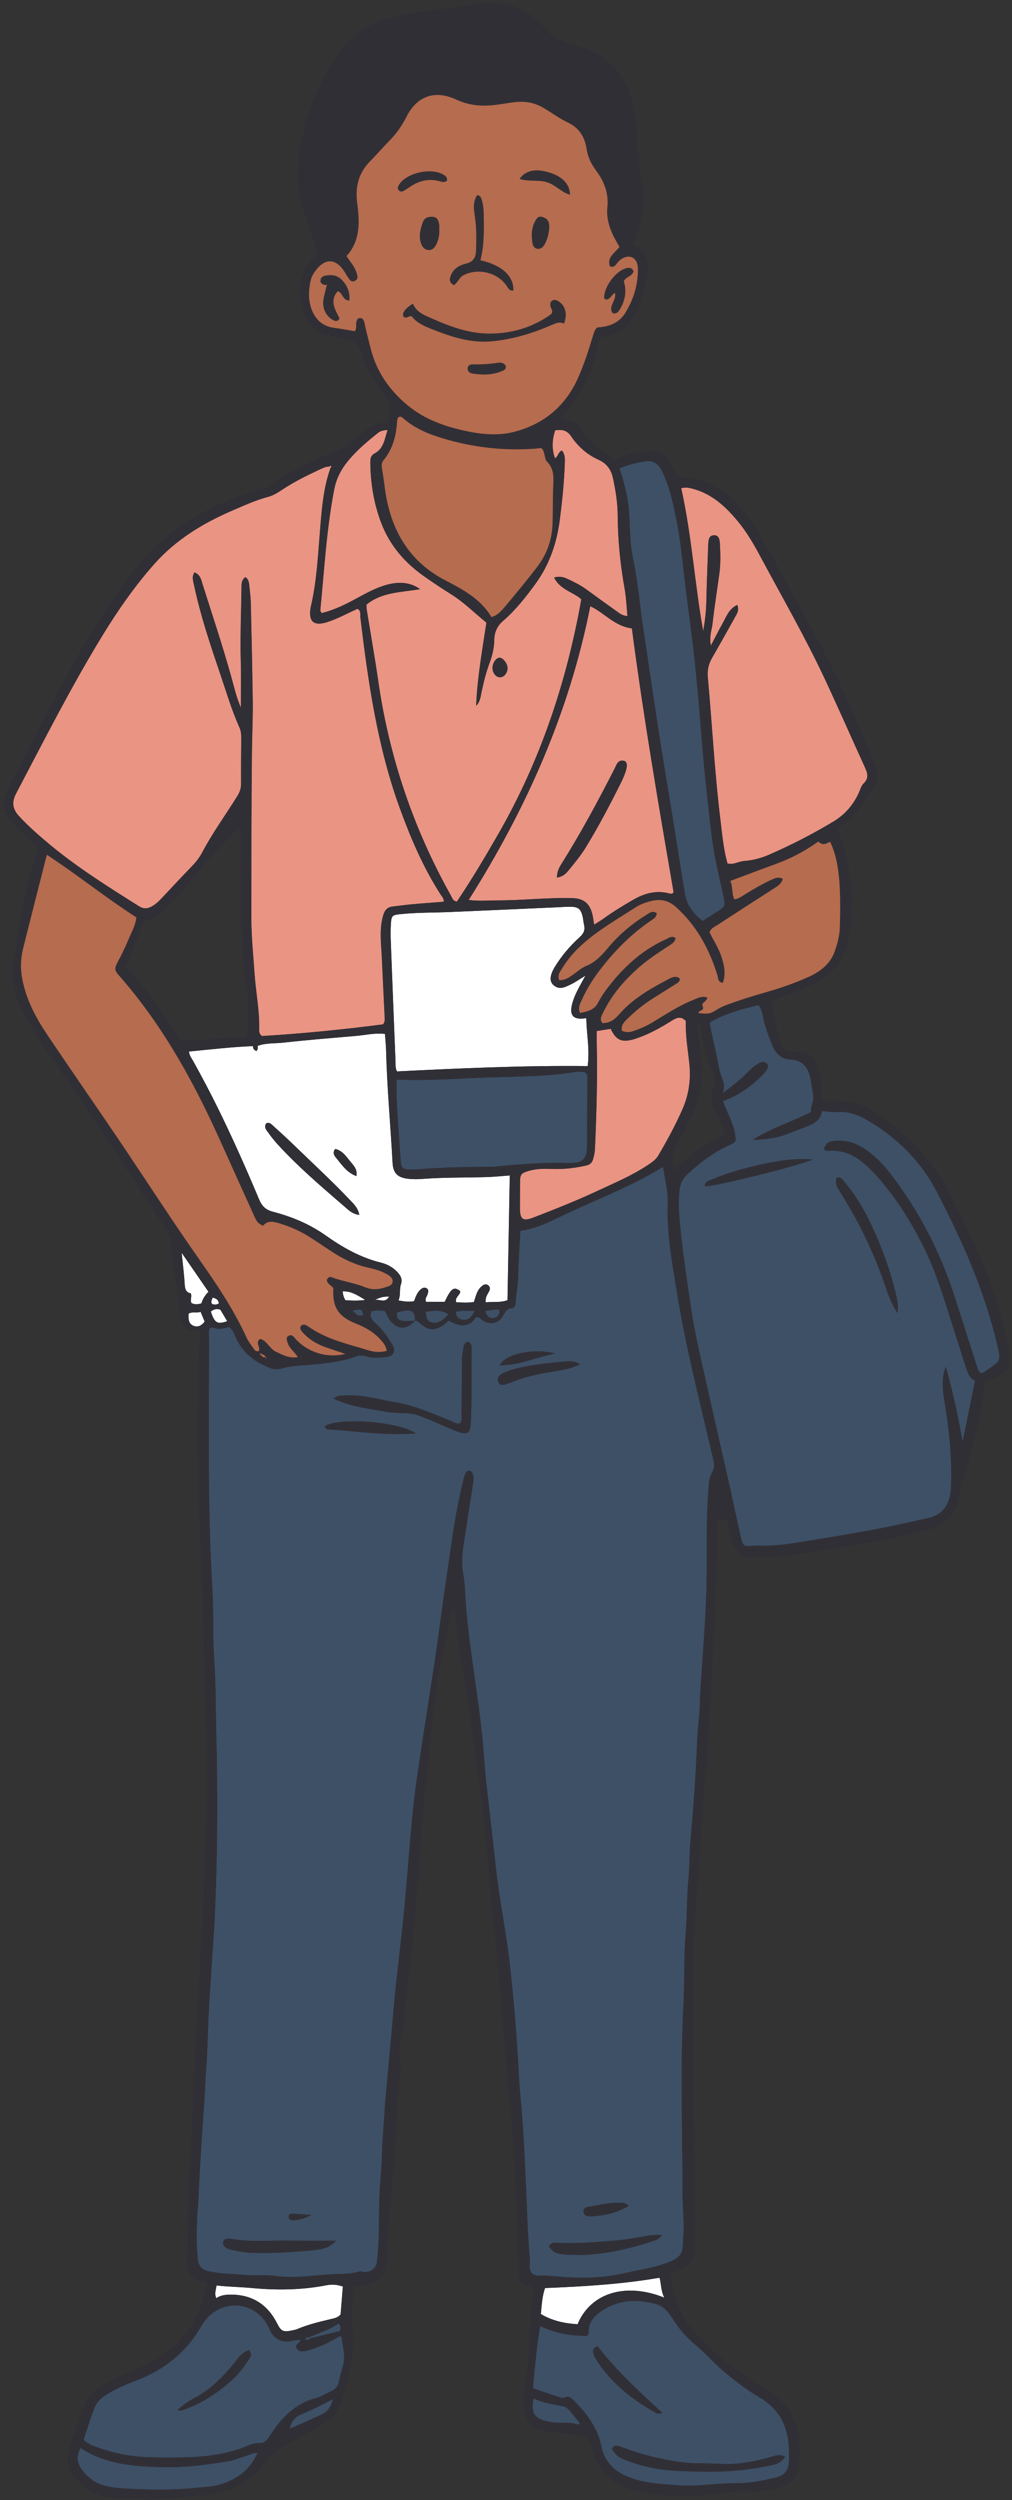<?xml version="1.0" encoding="UTF-8"?><svg xmlns="http://www.w3.org/2000/svg" xmlns:xlink="http://www.w3.org/1999/xlink" height="460.2" preserveAspectRatio="xMidYMid meet" version="1.0" viewBox="-0.6 -0.5 186.4 460.2" width="186.4" zoomAndPan="magnify"><rect x="-0.6" y="-0.5" width="186.4" height="460.2" fill="#333333" stroke="none"/><g id="change1_1"><path d="M185.18,247.67c-0.57-2.67-1.21-5.31-1.99-7.93c-2-6.68-5.06-12.91-8.14-19.13 c-3.4-6.89-8.32-12.42-14.82-16.55c-2-1.27-4.13-1.95-6.49-1.94c-0.97,0.01-1.95,0-3.01,0c-0.06-1.93-0.15-3.66-0.54-5.35 c-0.68-2.93-1.26-3.42-4.25-3.67c-0.12-0.01-0.25-0.02-0.37-0.02c-1.35,0-2.16-0.6-2.54-1.95c-0.67-2.38-1.1-4.8-1.52-7.16 c0.62-0.59,1.31-0.69,1.93-0.95c1.72-0.71,3.42-1.44,5.15-2.12c4.2-1.66,6.4-4.79,7.18-8.93c0.07-0.38,0.13-0.77,0.18-1.18 c0.77-6.44,0.09-12.72-2.33-18.84c1.64-0.99,3.01-2.25,4.12-3.76c0.77-1.05,1.37-2.25,2.26-3.18c1.38-1.45,1.29-2.85,0.6-4.58 c-3.36-8.34-6.98-16.56-11.29-24.46c-3.09-5.66-6.2-11.3-9.34-16.93c-1.64-2.93-3.52-5.69-6.04-7.97c-2.08-1.88-4.47-3.11-7.23-3.55 c-0.84-0.14-1.71-0.14-2.47-0.19c-0.61-1.08-1.12-2.07-1.71-3.01c-0.79-1.25-1.93-1.83-3.44-1.81c-2.33,0.03-4.48,0.63-6.47,1.82 c-0.31-0.26-0.59-0.52-0.89-0.74c-2.05-1.51-4.06-3.03-5.4-5.28c-0.45-0.74-1.23-1.2-2.13-1.4c-0.5-0.11-1-0.25-1.58-0.4 c0.2-0.27,0.29-0.43,0.41-0.56c3.4-3.62,5.57-7.86,6.41-12.77c0.1-0.61,0.29-1.2,0.78-1.67c3.59-0.41,5.84-2.45,6.91-5.85 c0.46-1.48,0.85-2.97,1.28-4.46c0.8-2.77,0.47-5.17-2.35-6.67c0.19-0.55,0.36-1.01,0.51-1.47c1.12-3.33,1.74-6.69,1.07-10.23 c-0.55-2.92-0.81-5.88-0.88-8.87c-0.05-2.1-0.42-4.19-0.99-6.23c-1.24-4.51-4.11-7.54-8.44-9.21c-0.98-0.38-1.98-0.73-2.99-1 c-1.86-0.49-3.38-1.47-4.63-2.93c-3.44-4.01-7.9-5.09-12.94-4.36C85.16,0.44,83.59,0.88,82,1.03C78.35,1.38,74.77,2,71.2,2.81 c-3.64,0.82-6.39,2.81-8.69,5.65C58.5,13.41,56.39,19.15,55,25.28c-1.15,5.06-0.97,9.95,0.93,14.78c0.81,2.06,1.46,4.18,1.95,6.31 c-3.42,2.87-3.75,6.46-2.63,10.37c0.71,2.49,2.43,3.97,4.9,4.59c0.72,0.18,1.46,0.27,2.2,0.39c1.83,0.3,3.22,1.03,3.75,3.04 c0.72,2.74,2.22,5.14,4.06,7.25c1.45,1.66,1.22,3.32,0.8,5.25c-1.92-0.17-3.29,0.77-4.64,1.8c-0.89,0.68-1.78,1.35-2.54,2.17 c-0.43,0.47-0.94,0.74-1.54,0.97c-4.59,1.72-9.07,3.69-12.99,6.71c-0.41,0.31-0.85,0.48-1.34,0.61 c-9.82,2.58-18.17,7.44-24.36,15.69c-2.94,3.92-5.7,7.96-8.19,12.19c-5.11,8.65-9.47,17.7-14.07,26.62 c-1.91,3.7-1.76,4.75,1.12,7.69c0.43,0.44,0.9,0.86,1.36,1.27c0.87,0.79,1.75,1.57,2.59,2.32c-0.02,0.28-0.01,0.47-0.06,0.64 c-1.63,5.27-2.84,10.61-3.7,16.04c-0.26,1.67-0.5,3.35-0.69,5.04c-0.29,2.47-0.11,4.79,0.93,7.08c1.2,2.67,2.7,5.15,4.35,7.56 c7.76,11.29,15.28,22.74,22.84,34.17c0.37,0.57,0.73,1.13,0.79,1.85c0.09,1.11,0.25,2.22,0.4,3.32c0.47,3.68,0.94,7.36,1.43,11.04 c0.22,1.66,1.17,2.44,2.9,2.48c0.24,0.01,0.48-0.08,0.74,0.18c-0.07,0.99-0.19,2.04-0.22,3.08c-0.23,10.43-0.29,20.87,0.08,31.3 c0,0.17,0.01,0.35,0.02,0.52c0.53,14.44,1.16,28.88,1.3,43.34c0.1,10.55-0.25,21.08-0.85,31.62c-0.44,7.74-0.91,15.48-1.3,23.22 c-0.36,7.06-0.58,14.13-0.93,21.19c-0.28,5.64-0.3,11.29-0.47,16.93c-0.05,1.77,0.69,2.96,2.38,3.57c0.43,0.16,0.96,0.18,1.25,0.62 c-0.2,0.75-0.4,1.46-0.59,2.18c-0.95,3.65-2.84,6.7-5.66,9.2c-2.16,1.91-4.63,3.3-7.29,4.39c-1.83,0.75-3.64,1.54-5.4,2.49 c-2.04,1.1-3.3,2.75-4.02,4.9c-0.39,1.18-0.76,2.36-1.18,3.53c-0.48,1.34-1.09,2.63-1.38,4.04c-0.34,1.62-0.05,3.1,0.96,4.39 c1.84,2.35,4.2,3.84,7.23,4.07c1.98,0.15,3.96,0.19,5.95,0.27c3.36,0.14,6.68-0.45,10.02-0.65c5.06-0.3,9.24-2.22,12.24-6.39 c0.98-1.36,2.22-2.29,3.69-3.02c2.44-1.21,4.78-2.62,7.13-4.02c1.34-0.8,2.29-1.91,2.79-3.36c1.52-4.46,2.84-8.95,2.37-13.78 c-0.25-2.58,0.02-5.18,0.14-7.79c1.11-0.26,2.09-0.4,3.01-0.71c2.24-0.74,3.07-1.93,3.13-4.23c0.07-2.29,0.12-4.59,0.29-6.88 c0.34-4.64,0.94-9.25,1.21-13.9c0.28-4.77,0.36-9.55,1.01-14.29c0.07-0.55,0.22-1.21-0.01-1.65c-0.45-0.87-0.23-1.69-0.11-2.52 c0.94-6.76,1.65-13.54,2.4-20.32c1.01-9.06,1.3-18.19,2.27-27.25c0.78-7.34,1.34-14.7,2.62-21.97c0.65-3.71,1.5-7.39,2.27-11.08 c0.15,0,0.3,0.01,0.44,0.01c0.23,0.41,0.18,0.9,0.24,1.37c0.44,3.38,0.74,6.79,1.35,10.14c1.44,7.94,2.39,15.94,3.5,23.92 c1.06,7.62,1.27,15.32,2.21,22.96c1.05,8.56,1.49,17.17,2.35,25.75c1.25,12.41,1.98,24.85,2.17,37.32c0.04,2.33,0.21,2.53,2.48,3.23 c0.1,0.03,0.17,0.17,0.26,0.26c-0.13,1.27-0.31,2.55-0.37,3.84c-0.22,4.27-0.4,8.55-0.93,12.8c-0.21,1.72-0.44,3.45-0.37,5.19 c0.1,2.54,1.2,3.9,3.68,4.43c0.91,0.19,1.84,0.32,2.76,0.34c1.82,0.04,3.54,0.48,5.19,1c0.09,0.12,0.15,0.16,0.17,0.21 c0.26,0.7,0.56,1.38,0.76,2.1c1.15,4.23,4.11,6.54,8.2,7.48c4.7,1.08,9.47,1.13,14.24,0.56c2.21-0.26,4.4-0.72,6.66-0.47 c1.55,0.16,3.09-0.23,4.59-0.6c3.16-0.77,4.19-2.04,4.42-5.31c0.03-0.37,0.07-0.74,0.07-1.11c0.02-4.81-1.37-8.92-5.77-11.52 c-0.48-0.28-0.93-0.62-1.41-0.9c-4.58-2.7-8.59-6.1-12.22-9.95c-2.78-2.96-3.72-6.73-4.61-10.53c0.93-0.47,1.73-0.81,2.47-1.25 c1.37-0.81,2.22-1.94,2.15-3.63c-0.04-0.93,0.06-1.86,0.06-2.79c0.03-12.65-0.36-25.31-0.2-37.96c0.08-6.2-0.28-12.4,0.16-18.59 c0.8-11.13,1.6-22.27,2.39-33.41c0.54-7.67,0.96-15.35,1.26-23.04c0.24-6.16,0.43-12.32,0.65-18.47h1.67 c0.29,1.35,0.58,2.7,0.95,4.02c0.65,2.32,1.88,3.12,4.22,3.08c2.05-0.03,4.09-0.03,6.12-0.37c2.57-0.42,5.15-0.75,7.72-1.16 c6.12-0.96,12.2-2.11,18.21-3.65c1.46-0.37,2.64-1.03,3.52-1.93c0.93-0.95,1.54-2.17,1.83-3.64c0.59-2.99,1.57-5.86,2.4-8.77 c1.2-4.23,2.11-8.53,2.56-12.84c0.64-0.25,1.18-0.41,1.67-0.65C185.2,251.86,185.81,250.61,185.18,247.67z M52.79,446.56 C52.79,446.56,52.79,446.56,52.79,446.56c0-0.04,0.01-0.08,0.02-0.12C52.8,446.48,52.8,446.52,52.79,446.56z M32.59,190.84 c-2.95-4.71-6.15-9.25-10.12-13.39c0.91-1.76,1.58-3.61,2.28-5.47c0.39-1.05,0.79-2.1,1.25-3.15c1.21,0.18,2.1-0.29,2.93-1.14 c2.42-2.49,4.83-4.97,6.96-7.72c2.24-2.89,4.95-5.34,7.42-8.01c0.15,0.07,0.31,0.14,0.46,0.21c0,0.6-0.01,1.2,0,1.8 c0.13,6-0.02,12.01,0.23,18.02c0.05,1.24,0.12,2.48,0.21,3.72c0.14,1.91,0.19,3.85,0.57,5.72c0.6,2.96,0.35,5.88,0.07,9.01 C40.8,190.46,36.77,191.16,32.59,190.84z M123.45,215.11c-0.23-1.95-0.44-3.58,0.68-5.26c1.2-1.79,2.1-3.79,3-5.76 c1.82-3.99,1.82-8.17,1.08-12.4c-0.23-1.32-0.45-2.65-0.37-4.36c0.63,0.69,0.63,1.2,0.69,1.66c0.38,2.98,1.3,5.8,2.41,8.56 c0.28,0.69,0.36,1.23-0.02,1.9c-0.8,1.42-0.59,2.86,0.11,4.27c0.71,1.44,1.39,2.9,2.15,4.49 C129.43,209.78,126.43,212.24,123.45,215.11z" fill="#312F36"/></g><g id="change2_1"><path d="M46.86,192.02c1.54-0.57,3.18-0.42,4.76-0.6c4.49-0.5,9-0.85,13.51-1.25c1.65-0.15,3.29-0.56,5.17-0.35 c0.07,1.02,0.19,2.04,0.21,3.07c0.17,6.88,0.82,13.74,1.19,20.61c0.1,1.87,0.83,2.7,2.68,2.96c0.91,0.13,1.86,0.12,2.78,0.05 c3.96-0.3,7.93-0.22,11.9-0.34c1.35-0.04,2.7-0.19,4.23-0.3c-0.14,7.71-0.28,15.31-0.42,22.96c-1.33,0.48-2.68,0.26-4.01,0.39 c-0.14-0.87,0.32-1.42,0.62-2.02c0.23-0.44,0.22-0.85-0.21-1.14c-0.45-0.31-0.82-0.07-1.17,0.22c-0.86,0.72-1.04,1.79-1.42,2.89 c-1.08,0.16-2.17,0.1-3.26,0.04c-0.29-0.92,0.73-1.28,0.76-2.03c-1.18-0.92-1.67-0.59-2.88,1.95c-1.15,0-2.31,0-3.43,0 c-0.28-0.64,0.2-1.01,0.31-1.47c0.09-0.38,0.2-0.76-0.17-1c-0.42-0.27-0.82-0.1-1.17,0.22c-0.63,0.56-0.88,1.33-1.18,2.13 c-0.93,0.19-1.83,0.05-2.86-0.13c0.43-1.04,0.11-2.06,0.47-3.06c0.34-0.96-0.25-1.79-0.97-2.45c-0.79-0.73-1.76-1.21-2.77-1.46 c-3.74-0.93-7.03-2.79-10.11-4.97c-2.99-2.12-6.28-3.49-9.76-4.39c-1.37-0.36-2.04-1.06-2.56-2.31c-2.4-5.71-4.91-11.37-7.65-16.92 c-1.43-2.89-2.93-5.73-4.5-8.55c-0.27-0.48-0.66-0.91-0.75-1.71c3.93-0.38,7.84-0.84,11.78-1c0.01,0.45,0.18,0.78,0.68,0.9 C46.92,192.69,46.92,192.36,46.86,192.02z M65.58,223.14c-0.23-1.29-1.01-2-1.72-2.75c-3.36-3.55-6.96-6.85-10.47-10.25 c-1.2-1.16-2.43-2.29-3.67-3.4c-0.34-0.31-0.7-0.74-1.3-0.45c-0.48,0.76,0.1,1.28,0.47,1.8c0.95,1.38,2.11,2.58,3.28,3.78 c3.5,3.6,7.33,6.82,11.11,10.1C63.87,222.5,64.51,222.99,65.58,223.14z M65.06,215.99c0.18-1.19-0.41-1.83-0.95-2.46 c-0.85-1.01-1.54-2.22-2.97-2.54c-0.56,0.7-0.17,1.25,0.21,1.7C62.39,213.92,63.27,215.34,65.06,215.99z M104.6,180.67 c-1.05,0.5-2.16,1.15-3.27,0.15c-0.78-0.71-0.67-1.83,0.3-3.41c1.24-2.02,2.78-3.81,4.53-5.4c0.73-0.66,1.05-1.32,0.81-2.27 c-0.13-0.54-0.15-1.11-0.29-1.65c-0.32-1.25-0.8-1.65-2.08-1.68c-0.8-0.02-1.61,0.06-2.41,0.09c-6.62,0.29-13.24,0.6-19.86,0.88 c-3.1,0.13-6.2,0.07-9.29,0.4c-1.36,0.15-1.55,0.28-1.64,1.71c-0.07,1.05-0.07,2.11-0.03,3.16c0.28,7.37,0.57,14.75,0.87,22.12 c0.03,0.66-0.07,1.35,0.28,1.95c11.72-0.58,23.39-1.11,35.12-0.98c0.41-3.1-0.22-5.95-0.25-8.83c-2.43,0.4-3.2-0.47-2.57-2.76 c0.27-0.96,0.68-1.86,1.14-2.74c0.36-0.69,0.74-1.36,1.27-2.34C106.15,179.75,105.41,180.28,104.6,180.67z M39.23,422.53 c0.83-0.54,1.69-0.64,2.56-0.65c3.99-0.04,6.87,1.77,8.66,5.31c0.7,1.39,1.09,1.61,2.6,1.31c0.36-0.07,0.74-0.13,1.08-0.27 c2.01-0.85,4.11-1.35,6.22-1.85c0.58-0.14,1.22-0.23,1.78-0.83c0.13-1.66,0.28-3.42,0.42-5.16c-1.08-0.37-2.03-0.43-3.03-0.23 c-4.54,0.88-9.1,0.94-13.7,0.51c-2.14-0.2-4.31-0.21-6.54-0.48C39.18,421,38.86,421.67,39.23,422.53z M120.88,418.77 c-7.04,1.21-14.06,1.62-21.09,1.9c-0.56,1.62-0.61,3.23-0.77,4.78c2.13,1.28,4.4,1.73,6.76,1.88c2.37-5.71,8.76-7.79,15.98-4.9 C121.09,421.09,121.21,419.9,120.88,418.77z M33.42,235.89c0.05,0.9,0.26,1.54,1.12,1.67c0.27,0.66-0.2,1.22,0.15,1.81 c0.54,0.27,1.13,0.25,1.81,0.04c0.23-0.81,0.69-1.52,1.3-2.13c-1.59-2.31-3.14-4.55-4.94-7.17 C33.08,232.33,33.32,234.11,33.42,235.89z M34.14,241.32c-0.08,0.95-0.03,1.87,0.93,2.24c0.84,0.32,1.52-0.12,2.02-0.8 c-0.23-0.55-0.44-1.06-0.75-1.79C35.55,241.27,34.8,240.86,34.14,241.32z M41.25,242.7c-0.44-0.74-0.87-1.47-1.27-2.13 c-0.67-0.2-1.18-0.1-1.75,0.35C38.94,243.05,39.41,243.33,41.25,242.7z M66.68,238.79c-1.52-0.93-2.64-1.65-4.15-1.58 c0.04,0.62,0.18,1.13,0.5,1.63C64.11,238.91,65.22,238.96,66.68,238.79z M71.07,238.18c-1.05-0.07-1.86,0.2-2.63,0.63 C69.24,238.53,70.29,239.51,71.07,238.18z M38.6,238.33c-0.22,0.46-0.38,0.77-0.18,1.16c0.4,0.23,0.81,0.19,1.27-0.02 C39.69,238.72,39.18,238.55,38.6,238.33z" fill="#FFF"/></g><g id="change3_1"><path d="M65.8,417.56c-1.73,0.57-3.56,0.47-5.33,0.57c-3.39,0.18-6.76,0.8-10.19,0.32c-1.89-0.26-3.85-0.04-5.76-0.2 c-2.15-0.18-4.32-0.21-6.46-0.62c-1.43-0.27-2.09-0.91-2.25-2.43c-0.28-2.73-0.2-5.45-0.06-8.17c0.05-0.86,0.15-1.72,0.19-2.59 c0.25-5.94,0.64-11.86,1.07-17.79c0.15-2.1,0.19-4.2,0.36-6.3c0.29-3.7,0.3-7.43,0.51-11.14c0.29-5.07,0.66-10.13,0.99-15.19 c0.01-0.19,0.02-0.37,0.03-0.56c0.58-11.9,0.63-23.8,0.31-35.7c-0.11-4.15-0.05-8.31-0.34-12.45c-0.32-4.46-0.09-8.93-0.36-13.38 c-0.93-15.42-0.59-30.86-0.62-46.29c0-0.55-0.1-1.12,0.15-1.7c0.6-0.24,1.15,0.22,1.76,0.17c0.62-0.05,1.21-0.19,1.77-0.38 c0.73,0.56,0.98,1.35,1.31,2.07c1.27,2.77,3.49,4.43,6.25,5.5c0.79,0.3,1.58,0.29,2.37,0.04c1.32-0.41,2.67-0.44,4.03-0.55 c3.13-0.27,6.28-0.48,9.28-1.55c0.71-0.25,1.34-0.3,2.13-0.05c1.17,0.37,2.47,0.22,3.69,0.08c1.22-0.14,1.7-1.06,1.08-2.15 c-0.79-1.4-1.72-2.72-2.92-3.83c-0.67-0.62-1.43-1.26-0.97-2.42c0.83-0.25,1.68-0.16,2.49-0.05c1.33,3.29,3.56,3.98,5.52,1.79 l0.01-0.01c0.34-0.02,0.55,0.17,0.79,0.39c1.57,1.48,2.96,1.55,4.61,0.27c0.24-0.19,0.46-0.41,0.77-0.68 c1.89,1.12,3.72,1.4,5.07-0.64c0.65-0.06,0.87,0.4,1.23,0.62c1.39,0.86,2.84,0.59,3.69-0.8c0.43-0.7,0.7-1.41,1.69-1.48 c0.46-0.03,0.65-0.55,0.67-1.01c0.07-1.61,0.44-3.18,0.47-4.8c0.05-2.77,0.26-5.55,0.4-8.41c3.42-0.44,6.31-2.16,9.34-3.54 c4.51-2.05,9.1-3.95,13.5-6.24c1.13-0.59,2.22-1.26,3.45-1.97c0.33,2.34,0.95,4.46,0.87,6.72c-0.21,5.48,0.79,10.85,1.66,16.22 c1.69,10.46,4.35,20.7,6.74,31c0.19,0.8,0.22,1.46-0.24,2.28c-0.67,1.18-0.62,2.61-0.72,3.97c-0.48,6.5-0.11,13.02-0.39,19.52 c-0.23,5.44-0.67,10.87-1.02,16.3c-0.13,2.04-0.11,4.08-0.35,6.12c-0.29,2.58-0.32,5.19-0.47,7.79c-0.26,4.63-0.58,9.26-1.02,13.88 c-0.22,2.34-0.15,4.7-0.37,7.05c-0.33,3.39-0.26,6.81-0.53,10.2c-0.35,4.33-0.17,8.68-0.4,13c-0.61,11.59-0.19,23.19-0.17,34.78 c0,2.16,0.2,4.33,0.21,6.5c0,1.12-0.15,2.23-0.18,3.33c-0.04,1.51-0.84,2.18-2.08,2.73c-2.75,1.21-5.72,1.56-8.61,2.24 c-4.77,1.12-9.59,0.93-14.41,0.44c-0.91-0.09-1.98,0.28-2.68-0.43c-0.69-0.71-0.31-1.78-0.39-2.68c-0.43-4.87-0.53-9.77-0.76-14.65 c-0.24-5.13-0.48-10.26-0.99-15.37c-0.2-1.97-0.26-3.95-0.38-5.93c-0.39-6.36-0.9-12.72-1.65-19.05c-0.52-4.42-1.38-8.8-1.99-13.2 c-0.49-3.55-0.85-7.12-1.26-10.68c-0.33-2.89-0.65-5.77-0.98-8.66c-0.19-1.66-0.32-3.33-0.44-4.99c-0.43-5.87-1.34-11.67-2.14-17.49 c-0.56-4.1-1.1-8.22-1.31-12.36c-0.06-1.23-0.14-2.48-0.37-3.69c-0.55-2.94,0.18-5.78,0.58-8.64c0.38-2.69,0.85-5.38,1.24-8.07 c0.09-0.6,0.15-1.24-0.13-1.83c-0.26-0.53-0.86-0.59-1.18-0.09c-0.2,0.3-0.31,0.67-0.4,1.03c-0.97,3.97-1.7,7.98-2.27,12.03 c-0.5,3.55-1.04,7.1-1.54,10.65c-0.48,3.37-0.9,6.74-1.4,10.1c-0.78,5.2-1.6,10.39-2.4,15.58c-0.65,4.28-1.33,8.55-1.76,12.86 c-0.58,5.73-0.97,11.47-1.5,17.19c-0.48,5.23-1.17,10.45-1.71,15.68c-0.33,3.14-0.56,6.29-0.85,9.43 c-0.34,3.69-0.69,7.39-1.02,11.08c-0.15,1.73-0.2,3.46-0.36,5.19c-0.28,3.08-0.23,6.19-0.52,9.27c-0.37,3.84-0.22,7.68-0.37,11.52 c-0.05,1.3-0.16,2.6-0.33,3.88c-0.17,1.27-1.78,2.04-3.01,1.51c0,0,0.08-0.08,0.08-0.08L65.8,417.56z M84.16,261.47 c-0.63,0.25-1.1-0.16-1.59-0.36c-3.38-1.36-6.69-2.87-10.34-3.48c-3.1-0.52-6.14-1.49-9.34-1.26c-0.69,0.05-1.42-0.04-2.02,0.58 c3.14,1.54,6.48,1.83,9.75,2.44c2.01,0.38,4.12-0.03,6.06,0.72c2.13,0.82,4.22,1.77,6.33,2.65c2.49,1.03,3.03,0.83,3.13-1.78 c0.17-4.45,0.11-8.92,0.13-13.37c0-0.52-0.12-0.99-0.78-1.12c-0.37,0.13-0.58,0.4-0.66,0.79c-0.19,0.91-0.35,1.81-0.35,2.75 c0,3.22-0.03,6.44-0.07,9.66C84.39,260.29,84.58,260.93,84.16,261.47z M61.29,411.95c-2.94,0-5.87,0.04-8.81-0.01 c-3.45-0.05-6.92,0.29-10.35-0.31c-0.3-0.05-0.62-0.07-0.92-0.03c-0.72,0.1-0.96,0.8-0.49,1.37c0.38,0.46,0.95,0.6,1.48,0.7 c1.21,0.24,2.41,0.49,3.65,0.53c3.65,0.11,7.28-0.14,10.91-0.46C58.35,413.61,60.02,413.41,61.29,411.95z M100.51,413.02 c0.85,1.13,1.46,1.4,3.38,1.51c5.45,0.31,10.67-0.82,15.8-2.51c0.62-0.2,1.21-0.44,1.64-1.12c-1.01-0.02-1.86,0-2.72,0.16 c-1.94,0.35-3.89,0.7-5.85,0.86c-3.51,0.28-7.01,0.63-10.54,0.42C101.61,412.31,100.95,412.21,100.51,413.02z M76.02,263.35 c-3.37-2.21-14-2.98-16.78-1.34c0.02,0.37,0.28,0.59,0.58,0.61C65.14,262.94,70.44,263.8,76.02,263.35z M106.21,250.63 c-0.98-0.65-1.87-0.6-2.72-0.52c-2.27,0.22-4.55,0.41-6.79,0.82c-1.63,0.3-3.27,0.65-4.78,1.4c-0.62,0.31-1.02,0.8-0.76,1.49 c0.29,0.76,0.91,0.69,1.55,0.42c0.23-0.09,0.48-0.13,0.71-0.23c2.12-0.89,4.33-1.41,6.58-1.84 C102.03,251.8,104.14,251.68,106.21,250.63z M91.42,250.81c3.45,0.07,6.56-1.43,10.21-2.16C97.78,247.62,92.6,248.62,91.42,250.81z M115.17,405.57c-0.45-0.53-0.95-0.57-1.41-0.59c-2.1-0.09-4.14,0.45-6.19,0.78c-0.43,0.07-0.79,0.4-0.7,0.93 c0.11,0.58,0.57,0.79,1.1,0.78C110.51,407.42,112.91,406.91,115.17,405.57z M56.77,407.2c-1.09-0.07-2.18-0.12-3.27-0.2 c-0.46-0.03-0.93-0.04-0.94,0.54c0,0.53,0.48,0.69,0.92,0.67C54.63,408.15,55.71,407.79,56.77,407.2z M104.8,196.91 c-5.04,0.77-10.13,0.75-15.19,0.91c-5.67,0.18-11.34,0.67-17.17,0.4c0,0.7-0.01,1.31,0,1.92c0.04,4.09,0.46,8.16,0.7,12.23 c0.14,2.33,0.18,2.41,2.46,2.4c0.25,0,0.5,0,0.74-0.02c4.57-0.38,9.16-0.47,13.74-0.47c0.19,0,0.37-0.01,0.56-0.03 c4.56-0.47,9.13-0.8,13.72-0.68c2.34,0.06,3.14-0.73,3.16-3.03c0.03-3.91,0.05-7.82,0.05-11.72c0-0.6,0.16-1.24-0.28-1.89 C106.52,196.68,105.63,196.78,104.8,196.91z M77.79,240.97c0.16,1.35,0.39,1.8,1.11,1.96c1.24,0.27,2.1-0.36,3.09-1.53 C80.46,240.5,79.13,240.78,77.79,240.97z M75.86,242.61c-0.06-1.97-0.72-2.27-3.34-1.51c-0.14,0.98,0.27,1.53,1.28,1.57 c0.68,0.02,1.36-0.03,2.04-0.05C75.85,242.62,75.86,242.61,75.86,242.61z M84.83,242.46c1,0.04,1.54-0.71,1.99-1.67 c-1.25,0.04-2.35-0.13-3.46,0.18C83.41,242.06,84.13,242.43,84.83,242.46z M90.33,242.13c0.73-0.13,1.17-0.62,1.04-1.5 c-0.84-0.29-1.56,0.21-2.61,0.17C89.07,241.86,89.58,242.26,90.33,242.13z M66.35,241.63c-0.34-1.2-0.34-1.2-2.01-0.89 C65.31,241.74,65.31,241.74,66.35,241.63z M150.8,204.01c1.1,0.08,1.97,0.26,2.82,0.19c2.23-0.19,4.12,0.65,5.95,1.75 c5.33,3.21,9.56,7.5,12.42,13.02c4.71,9.09,8.88,18.41,11.16,28.46c0.56,2.46,0.53,2.58-1.54,3.97c-0.5,0.34-0.93,0.82-1.58,0.88 c-0.59-0.42-0.64-1.07-0.83-1.64c-1.33-4.13-2.65-8.26-3.97-12.38c-2.66-8.28-6.59-15.89-11.91-22.78 c-1.37-1.77-2.94-3.36-4.84-4.59c-1.61-1.04-3.36-1.56-5.29-1.39c-1.2,0.11-1.51,0.32-2.05,1.42c0.17,0.44,0.56,0.46,0.93,0.43 c3.44-0.27,5.92,1.57,8.09,3.86c3.83,4.03,6.77,8.71,9.26,13.64c2.01,3.98,3.4,8.24,4.74,12.5c1.04,3.31,2.11,6.61,3.16,9.91 c0.3,0.95,0.62,1.9,1.66,2.39c-0.78,3.82-1.54,7.56-2.3,11.3c-0.81-4.67-1.8-9.25-3.1-13.85c-1,2.61-0.42,5.14-0.03,7.62 c0.71,4.6,1.18,9.21,1.02,13.87c-0.02,0.62-0.02,1.25-0.13,1.85c-0.41,2.36-1.67,3.97-4.09,4.5c-3.08,0.67-6.15,1.4-9.25,1.98 c-3.89,0.74-7.79,1.38-11.69,2.02c-3.36,0.55-6.7,1.19-10.13,1.07c-0.31-0.01-0.62-0.01-0.93,0.02c-2.06,0.17-2.1,0.18-2.58-1.85 c-0.73-3.13-1.37-6.28-2.07-9.42c-1.22-5.43-2.49-10.85-3.69-16.29c-1.22-5.56-2.62-11.08-3.44-16.71 c-0.78-5.38-1.62-10.76-2.06-16.19c-0.14-1.68-0.18-3.31,0.02-4.98c0.14-1.18,0.57-2.13,1.43-2.92c2.34-2.15,4.84-4.06,7.76-5.37 c1.27-0.57,1.26-0.72,1.02-2.12c-0.36-2.11-1.51-3.92-2.21-6c2.78-0.93,5.04-2.62,7.11-4.6c0.35-0.34,0.68-0.72,0.95-1.13 c0.24-0.37,0.39-0.79-0.02-1.18c-0.36-0.34-0.8-0.38-1.2-0.17c-0.77,0.41-1.45,0.95-2.06,1.58c-1.46,1.5-3.1,2.79-4.84,4.08 c0.75-1.73-0.41-3.12-0.67-4.65c-0.44-2.56-1.07-5.08-1.61-7.62c-0.05-0.23-0.01-0.49-0.01-0.83c2.8-1.61,5.86-2.42,8.94-3.16 c0.75,1.09,0.78,2.24,1.07,3.3c0.38,1.38,0.88,2.7,1.41,4.03c0.61,1.52,1.61,2.62,3.24,2.69c2.81,0.12,3.61,1.92,3.95,4.24 c0.14,0.92,0.35,1.83,0.39,2.75c0.04,0.92-0.55,1.74-0.41,2.71c-3.61,1.77-7.4,2.99-10.77,5.12c2-0.08,3.98-0.23,5.87-0.92 c1.46-0.53,2.9-1.08,4.34-1.65C149.49,206.26,150.56,205.56,150.8,204.01z M153.47,216.32c-0.15,1.18-0.15,1.28,0.64,2.54 c3.38,5.36,6.15,11.01,8.22,17.01c0.63,1.82,1.22,3.71,2.4,5.32c0.06-0.88,0.07-1.72-0.11-2.58c-0.88-4-2.18-7.88-3.81-11.62 c-1.51-3.46-3.25-6.82-5.72-9.74C154.67,216.76,154.33,216.07,153.47,216.32z M149.06,212.92c-4.01-0.28-7.57,0.47-11.11,1.31 c-2.52,0.6-5,1.36-7.39,2.37c-0.55,0.23-1.36,0.34-1.33,1.26C130.59,218.02,146.64,214.08,149.06,212.92z M165.03,242.33 c0.01-0.04,0.03-0.09,0.03-0.13c0-0.02-0.05-0.03-0.08-0.05c-0.01,0.04-0.03,0.09-0.03,0.13C164.95,242.3,165,242.31,165.03,242.33z M97.57,439.11c0.36-3.89,0.65-7.62,1.33-11.43c2.89,1.35,5.76,1.83,8.62,1.78c0.19-0.28,0.32-0.38,0.31-0.48 c-0.13-1.99,1-3.2,2.54-4.19c3.15-2.04,6.53-2.14,9.99-1.12c1.27,0.38,2.15,1.42,2.87,2.54c1.17,1.84,2.51,3.49,4.23,4.89 c1.82,1.48,3.34,3.3,5.15,4.83c2.14,1.8,4.35,3.5,6.75,4.91c4.76,2.8,5.65,7.21,5.32,12.16c-0.09,1.31-0.92,2.16-2.18,2.48 c-2.46,0.62-4.95,1.14-7.5,1.12c-3.59-0.03-7.16,0.65-10.76,0.37c-3.26-0.25-6.54-0.36-9.61-1.75c-2.38-1.08-3.95-2.82-4.45-5.35 c-0.68-3.46-2.69-6.06-5.06-8.48c-0.5-0.51-0.98-0.96-1.78-0.55c-0.19,0.1-0.49,0.07-0.71,0 C100.94,440.28,99.26,439.69,97.57,439.11z M144.02,451.73c-0.98-0.5-1.72-0.24-2.49-0.02c-2.08,0.6-4.17,1.08-6.34,1.28 c-2.17,0.19-4.31-0.08-6.46-0.05c-3.61,0.04-7.12-0.67-10.59-1.6c-1.55-0.42-3.05-0.99-4.57-1.52c-0.66-0.23-1.2-0.28-1.45,0.52 c0.86,1.25,1.24,1.53,2.9,2.15c2.86,1.08,5.85,1.66,8.86,1.82c5.43,0.28,10.89,0.34,16.26-0.76 C141.47,453.28,143.01,453.27,144.02,451.73z M109.46,431.35c-0.86,0.35-0.92,0.84-0.77,1.34c0.14,0.46,0.36,0.92,0.63,1.33 c2.63,4.01,6.23,6.96,10.35,9.32c0.42,0.24,0.87,0.67,1.72,0.3C117.1,439.69,112.92,435.88,109.46,431.35z M54.85,430.22 c-0.39,0.63-1.19,0.86-0.81,1.53c0.34,0.6,0.96,0.66,1.64,0.5c2.01-0.47,3.86-1.31,5.64-2.32c0.26-0.15,0.45-0.44,0.98-0.33 c0.2,1.8,0.84,3.61,0.24,5.53c-0.28,0.88-0.53,1.78-0.69,2.69c-0.17,0.96-0.71,1.53-1.57,1.9c-0.85,0.37-1.64,0.94-2.53,1.16 c-4,1.02-6.58,3.75-8.69,7.06c-0.5,0.78-0.98,1.34-2.03,1.28c-1-0.05-1.92,0.46-2.84,0.81c-3.29,1.25-6.71,1.68-10.18,1.79 c-2.54,0.08-5.09,0.08-7.62-0.02c-3.23-0.13-6.38-0.81-9.41-1.94c-0.74-0.28-1.52-0.55-2.18-1.28c0.63-1.87,1.22-3.82,1.94-5.71 c0.4-1.05,1.13-1.88,2.13-2.5c1.75-1.09,3.62-1.91,5.53-2.63c5.16-1.96,9.27-5.16,12.04-9.99c0.25-0.43,0.51-0.85,0.83-1.23 c3.52-4.23,9.76-3.23,11.85,1.88c0.61,1.5,2.09,2.35,3.73,2.06C53.45,430.34,54.04,430.2,54.85,430.22z M45.34,432.11 c-1.37,0.33-2.03,1.44-2.78,2.35c-2.13,2.6-4.45,4.97-7.48,6.53c-0.55,0.28-1.07,0.63-1.57,0.99c-0.45,0.32-0.85,0.7-1.39,1.16 c0.37,0.04,0.5,0.08,0.61,0.06c0.24-0.04,0.48-0.1,0.71-0.19c3.24-1.18,6.06-3.05,8.61-5.33c1.2-1.08,2.21-2.33,3.07-3.7 C45.44,433.48,45.91,432.99,45.34,432.11z M131.43,167.36c1.63-1.07,1.6-1.07,1.19-3.01c-0.69-3.27-1.51-6.52-1.97-9.82 c-0.53-3.79-0.9-7.61-1.31-11.43c-0.57-5.29-0.9-10.6-1.39-15.9c-0.26-2.77-0.52-5.54-0.85-8.31c-0.42-3.56-0.89-7.12-1.35-10.67 c-0.6-4.6-0.93-9.23-1.91-13.77c-0.61-2.84-1.2-5.68-2.56-8.32c-0.7-1.36-1.63-1.94-3.12-1.7c-1.59,0.25-3.12,0.66-4.65,1.3 c0.63,1.88,1.12,3.72,1.46,5.61c0.64,3.6,0.22,7.26,1.01,10.87c0.86,3.98,1.2,8.07,1.78,12.1c0.54,3.73,1.1,7.46,1.66,11.19 c0.56,3.73,1.11,7.46,1.7,11.18c0.65,4.09,1.34,8.18,2.01,12.26c0.83,5.06,1.58,10.14,2.45,15.19c0.38,2.2,1.58,3.5,3.21,4.9 C129.76,168.43,130.6,167.9,131.43,167.36z M46.81,451.04c-0.72-0.12-1.32,0.3-1.96,0.49c-1.19,0.35-2.32,0.85-3.56,1.05 c-4.03,0.66-8.07,1.18-12.18,1.06c-5.22-0.15-10.36-0.56-14.89-3.53c-0.79,1.48-0.63,2.85,0.32,4.07c1.04,1.35,2.33,2.39,4.03,2.84 c2.05,0.54,4.17,0.58,6.25,0.66c3.59,0.15,7.17,0.13,10.76-0.24c1.35-0.14,2.73-0.16,4.04-0.52c3.25-0.88,5.81-2.68,7.19-5.87 L46.81,451.04z M106.18,445.52c-0.57-0.71-1.13-1.43-1.72-2.13c-0.35-0.42-0.71-0.83-1.32-0.95c-1.85-0.35-3.71-0.68-5.49-1.45 c-0.42,2.8,0.11,3.61,2.5,4.2c0.67,0.17,1.33,0.24,2.01,0.26c1.28,0.03,2.58-0.07,3.83,0.38 C106.06,445.73,106.12,445.63,106.18,445.52z M52.76,446.57c1.98-0.88,3.97-1.71,5.93-2.65c1.14-0.54,1.75-1.56,2.01-2.82 c-1.96,1.14-3.99,2.02-6.02,2.92c-1.07,0.48-1.74,1.36-1.9,2.57L52.76,446.57z M56.57,429.92c1.83-0.45,3.67-0.9,5.45-1.34 c0.13-0.51,0.19-0.87-0.24-1.4c-1.62,1.14-3.56,1.71-5.39,2.52C56.45,429.78,56.51,429.85,56.57,429.92z M56.39,429.71 c-0.27,0.11-0.65-0.02-0.84,0.43c0.44,0.1,0.75,0.05,1.02-0.22C56.51,429.85,56.45,429.78,56.39,429.71z M52.78,446.59 c-0.18,0.03-0.22,0.07-0.11,0.12c0.01,0,0.06-0.09,0.09-0.14C52.76,446.57,52.78,446.59,52.78,446.59z M46.82,451.06 c0.05-0.02,0.11-0.03,0.14-0.06c0.02-0.02,0.01-0.08,0.02-0.12c-0.06,0.05-0.12,0.11-0.17,0.16 C46.81,451.04,46.82,451.06,46.82,451.06z" fill="#3D5066"/></g><g id="change4_1"><path d="M60.28,85.61c-1.3,3.6-1.6,7.37-1.91,11.13c-0.4,4.81-0.61,9.64-1.71,14.37c-0.01,0.06-0.03,0.12-0.04,0.18 c-0.46,2.64,0.56,3.53,3.08,2.71c1.95-0.63,3.73-1.63,5.55-2.44c0.7,0.43,0.46,1.05,0.52,1.57c1.43,11.94,3.14,23.83,7.29,35.21 c2,5.48,4.29,10.83,7.46,15.77c0.25,0.39,0.65,0.76,0.62,1.38c-1.92,0.15-3.81,0.28-5.7,0.45c-1.23,0.11-2.46,0.28-3.69,0.42 c-0.96,0.11-1.47,0.61-1.76,1.58c-0.78,2.64-0.38,5.29-0.26,7.94c0.16,3.65,0.35,7.3,0.52,10.96c0.02,0.36,0.05,0.75-0.3,1.22 c-7.4,0.96-14.94,1.71-22.34,2.15c-0.51-0.45-0.5-0.84-0.49-1.2c0.1-3.42-0.61-6.78-0.84-10.18c-0.24-3.46-0.6-6.92-0.6-10.39 c0.01-10.23-0.01-20.47,0.11-30.7c0.03-3.16,0.2-6.32,0.15-9.48c-0.09-5.95-0.22-11.9-0.36-17.85c-0.03-1.11-0.17-2.22-0.3-3.33 c-0.05-0.48-0.14-0.98-0.71-1.35c-0.79,0.6-0.69,1.5-0.7,2.31c-0.07,4.46-0.25,8.92-0.12,13.38c0.08,2.66,0.01,5.33,0.01,8.35 c-0.87-2.01-1.26-3.84-1.76-5.62c-1.59-5.73-3.48-11.37-5.28-17.04c-0.26-0.82-0.4-1.81-1.51-2.24c-0.53,0.83-0.23,1.6-0.07,2.36 c1.17,5.53,2.96,10.87,4.78,16.21c1.14,3.34,2.12,6.74,3.58,9.97c0.29,0.64,0.34,1.31,0.33,2c-0.02,2.79-0.05,5.58-0.03,8.37 c0,0.84-0.24,1.53-0.69,2.25c-2.16,3.48-4.58,6.78-6.49,10.41c-0.55,1.04-1.31,1.94-2.14,2.79c-1.86,1.91-3.66,3.88-5.5,5.81 c-0.51,0.54-1.07,1.02-1.75,1.37c-0.79,0.42-1.47,0.39-2.25-0.1c-5.56-3.5-11.14-6.99-16.22-11.18c-2.05-1.7-4.07-3.44-5.88-5.41 c-1.2-1.3-1.38-2.56-0.51-4.2c5.17-9.82,10.17-19.73,15.98-29.19c2.79-4.55,5.84-8.92,9.38-12.93c3.98-4.52,8.98-7.57,14.45-9.92 c2.16-0.93,4.3-1.91,6.59-2.52c1.08-0.29,2.02-0.94,2.95-1.55c2.09-1.35,4.32-2.43,6.56-3.49c0.56-0.26,1.12-0.55,1.76-0.54 C60.13,85.46,60.21,85.53,60.28,85.61z M69.03,79.18c-1.99,1.58-3.93,3.22-5.56,5.2c-1.24,1.51-2.12,3.21-2.5,5.13 c-1.44,7.37-1.84,14.86-2.58,22.31c-0.01,0.15,0.13,0.31,0.24,0.54c2.53-0.6,4.77-1.79,6.99-3c1.85-1.01,3.72-1.98,5.82-2.4 c2.01-0.4,3.81-0.09,5.32,0.99c-3.46,0.61-6.99,0.5-9.87,2.85c0.01,0.25,0,0.55,0.04,0.85c0.71,4.4,1.49,8.79,2.13,13.2 c2.02,14.02,6.48,27.2,13.41,39.55c0.23,0.41,0.32,0.97,1.08,1.07c2.69-4.01,5.19-8.19,7.62-12.43 c7.71-13.41,12.56-27.84,15.3-43.21c-1.37-1.32-3.9-1.72-5.01-4.02c1.01-0.26,1.73-0.09,2.41,0.23c1.23,0.58,2.46,1.18,3.57,1.99 c1.8,1.32,3.61,2.63,5.43,3.92c0.59,0.42,1.16,0.93,2.1,0.95c-0.17-1.71-0.23-3.38-0.52-5.01c-0.8-4.46-1.25-8.95-1.28-13.49 c-0.01-2.3-0.37-4.56-0.85-6.81c-0.34-1.63-1.13-2.76-2.72-3.48c-2.07-0.93-3.75-2.43-5.02-4.31c-0.75-1.11-1.68-1.28-2.93-1.09 c-0.56,1.71-0.67,3.38-0.04,5.15c0.62-0.33,0.58-1.17,1.29-1.42c0.64,0.78,0.54,1.72,0.51,2.62c-0.12,3.35-0.47,6.68-0.89,9.99 c-0.54,4.3-1.89,8.33-4.47,11.88c-1.79,2.46-3.67,4.86-5.98,6.85c-1.14,0.98-1.63,2.16-1.64,3.57c-0.02,1.45-0.36,2.82-0.86,4.16 c-0.65,1.75-1.09,3.55-1.48,5.37c-0.18,0.87-0.25,1.82-0.99,2.52c0.2-5.12,1.12-10.15,1.89-15.29c-2.12-1.71-4.09-3.7-6.46-5.19 c-1.73-1.09-3.44-2.22-5.11-3.4c-3.52-2.49-6.23-5.65-7.79-9.72c-1.34-3.51-1.96-7.16-2.02-10.9c-0.01-0.72-0.06-1.48,0.79-1.93 c1.68-0.89,1.82-2.59,2.39-4.33C69.9,78.71,69.44,78.85,69.03,79.18z M92.89,122.45c0.01,0.88-0.62,1.7-1.34,1.72 c-0.73,0.03-1.39-0.73-1.43-1.64c-0.04-0.92,0.64-1.96,1.31-1.97C92.03,120.55,92.88,121.65,92.89,122.45z M136.39,158 c1.54-0.12,3.06-0.48,4.5-1.1c4.15-1.79,8.16-3.85,12.03-6.18c2.09-1.26,3.6-3,4.63-5.2c0.29-0.62,0.46-1.36,0.93-1.81 c1.03-1,0.7-1.95,0.21-3.01c-2.47-5.41-4.86-10.87-7.38-16.25c-3.58-7.64-7.8-14.95-11.78-22.38c-1.23-2.3-2.53-4.56-4.19-6.57 c-2.24-2.71-4.76-5.07-8.29-6.02c-0.65-0.17-1.29-0.35-2.18-0.11c1.95,8.73,2.48,17.59,4.05,26.31c0.32-1.78,0.54-3.56,0.58-5.36 c0.07-3.53,0.23-7.06,0.35-10.59c0.03-0.77,0.1-1.67,1.04-1.7c0.98-0.04,1.07,0.93,1.11,1.64c0.1,1.79,0.14,3.6-0.1,5.39 c-0.42,3.07-0.91,6.13-1.26,9.2c-0.14,1.23-0.66,2.45-0.3,4.07c0.8-1.52,1.43-2.78,2.12-4.01c0.71-1.25,1.16-2.73,2.74-3.47 c0.4,0.99-0.08,1.66-0.46,2.33c-1.39,2.49-2.78,4.98-4.2,7.45c-0.64,1.11-0.89,2.25-0.77,3.55c0.81,8.82,1.26,17.67,2.35,26.47 c0.32,2.57,0.54,5.17,1.27,7.8C134.53,158.74,135.41,158.08,136.39,158z M91.05,165.24c4.59,0.01,9.15-0.54,13.74-0.42 c2.08,0.05,3.21,0.94,3.71,2.95c0.14,0.58,0.2,1.17,0.33,1.94c0.73-0.47,1.31-0.8,1.84-1.19c1.71-1.24,3.52-2.32,5.34-3.38 c2.1-1.22,4.33-1.83,6.76-1.15c0.25,0.07,0.49,0.05,0.7-0.25c-2.78-16.14-5.56-32.33-7.68-48.57c-3.25-0.41-5.14-2.95-7.67-4.08 c-3.85,19.47-11.72,37.19-22.39,54.07C87.73,165.42,89.39,165.24,91.05,165.24z M102.75,158.62c3.6-5.72,6.8-11.65,9.86-17.66 c0.35-0.68,0.58-1.63,1.66-1.43c0.68,0.13,0.76,0.92,0.27,2.27c-0.21,0.58-0.46,1.15-0.73,1.7c-2.01,4.05-4.11,8.04-6.47,11.9 c-0.94,1.54-2.08,2.92-3.22,4.31c-0.51,0.61-1.08,1.19-2.15,1.31C102.01,160.03,102.33,159.3,102.75,158.62z M123.2,187.34 c-2.15,1.35-4.37,2.6-6.81,3.38c-2.4,0.77-3.49,0.32-4.51-1.84c-0.81,0.13-1.63,0.26-2.57,0.41c0,0.91-0.02,1.71,0,2.51 c0.14,6.39-0.05,12.77-0.33,19.14c-0.03,0.69-0.16,1.35-0.37,2c-0.2,0.65-0.58,0.96-1.3,1.12c-2.01,0.44-4.02,0.69-6.08,0.62 c-1.48-0.06-2.97-0.08-4.43,0.35c-1.42,0.43-1.6,0.61-1.62,2.04c-0.02,1.61-0.02,3.22-0.02,4.84c0,2.07,0.57,2.46,2.45,1.73 c3.87-1.5,7.73-3.01,11.5-4.77c3.31-1.55,6.7-2.94,9.75-5c0.66-0.45,1.32-0.89,1.76-1.62c1.67-2.83,3.24-5.71,4.55-8.73 c1.13-2.62,1.49-5.38,1.2-8.19c-0.27-2.64-0.75-5.27-0.64-7.87C124.86,186.49,124.06,186.8,123.2,187.34z M60.28,85.61 c0.06-0.08,0.19-0.21,0.17-0.24c-0.13-0.21-0.27-0.1-0.39,0.02C60.13,85.46,60.21,85.53,60.28,85.61z" fill="#EA9483"/></g><g id="change1_2"><path d="M82.61,295.72c-0.76,3.69-1.61,7.37-2.27,11.08c-1.28,7.27-1.83,14.64-2.62,21.97 c-0.97,9.07-1.26,18.19-2.27,27.25c-0.76,6.78-1.46,13.56-2.4,20.32c-0.12,0.84-0.34,1.65,0.11,2.52c0.22,0.44,0.08,1.1,0,1.65 c-0.65,4.74-0.73,9.52-1.01,14.29c-0.27,4.65-0.87,9.26-1.21,13.9c-0.17,2.29-0.22,4.58-0.29,6.88c-0.07,2.3-0.89,3.5-3.13,4.23 c-0.93,0.31-1.91,0.46-3.01,0.71c-0.12,2.61-0.39,5.21-0.14,7.79c0.47,4.83-0.85,9.32-2.37,13.78c-0.5,1.46-1.44,2.57-2.79,3.36 c-2.34,1.39-4.68,2.8-7.12,4.02c-1.47,0.73-2.71,1.66-3.69,3.02c-3,4.17-7.18,6.09-12.24,6.39c-3.34,0.2-6.65,0.79-10.01,0.65 c-1.98-0.08-3.97-0.12-5.95-0.27c-3.03-0.23-5.39-1.72-7.23-4.07c-1.01-1.29-1.29-2.77-0.96-4.39c0.29-1.41,0.89-2.7,1.38-4.04 c0.42-1.16,0.79-2.35,1.18-3.52c0.71-2.15,1.98-3.8,4.02-4.9c1.75-0.95,3.56-1.73,5.4-2.49c2.65-1.1,5.13-2.48,7.29-4.39 c2.82-2.5,4.71-5.55,5.66-9.2c0.19-0.72,0.39-1.43,0.59-2.18c-0.28-0.44-0.82-0.47-1.25-0.62c-1.69-0.61-2.43-1.8-2.38-3.57 c0.17-5.64,0.19-11.29,0.47-16.93c0.35-7.06,0.58-14.13,0.93-21.19c0.39-7.74,0.86-15.48,1.3-23.22c0.6-10.53,0.95-21.06,0.85-31.62 c-0.14-14.46-0.77-28.89-1.3-43.34c-0.39-10.6-0.33-21.21-0.1-31.82c0.02-1.05,0.14-2.09,0.22-3.08c-0.26-0.25-0.51-0.17-0.74-0.18 c-1.73-0.04-2.67-0.82-2.9-2.48c-0.5-3.68-0.96-7.36-1.43-11.04c-0.14-1.11-0.3-2.21-0.4-3.32c-0.06-0.72-0.42-1.29-0.79-1.85 c-7.56-11.43-15.08-22.88-22.84-34.17c-1.65-2.41-3.15-4.89-4.35-7.56c-1.03-2.28-1.21-4.6-0.92-7.08 c0.84-7.16,2.26-14.19,4.39-21.08c0.05-0.17,0.04-0.36,0.06-0.64c-0.84-0.75-1.72-1.53-2.59-2.32c-0.46-0.42-0.92-0.83-1.36-1.27 c-2.89-2.94-3.03-3.99-1.12-7.69c4.61-8.92,8.97-17.96,14.07-26.62c2.49-4.22,5.25-8.26,8.19-12.19 c6.19-8.26,14.54-13.11,24.36-15.69c0.49-0.13,0.93-0.29,1.33-0.61c3.92-3.02,8.4-4.99,12.99-6.71c0.6-0.23,1.11-0.5,1.54-0.97 c0.76-0.82,1.65-1.5,2.54-2.17c1.35-1.03,2.72-1.97,4.64-1.8c0.42-1.93,0.65-3.6-0.8-5.25c-1.84-2.11-3.34-4.5-4.06-7.25 c-0.53-2.01-1.92-2.74-3.75-3.04c-0.73-0.12-1.48-0.2-2.19-0.39c-2.47-0.62-4.2-2.1-4.9-4.59c-1.11-3.91-0.79-7.5,2.63-10.37 c-0.49-2.13-1.14-4.25-1.95-6.31c-1.89-4.84-2.08-9.73-0.93-14.78c1.39-6.12,3.5-11.86,7.51-16.81c2.3-2.84,5.05-4.83,8.69-5.65 C74.77,2,78.35,1.37,82,1.03c1.6-0.15,3.16-0.59,4.75-0.82c5.04-0.73,9.5,0.36,12.94,4.36c1.25,1.46,2.77,2.44,4.63,2.93 c1.01,0.27,2.01,0.62,2.99,1c4.33,1.67,7.2,4.7,8.44,9.21c0.56,2.04,0.94,4.13,0.99,6.23c0.07,2.99,0.33,5.95,0.88,8.87 c0.67,3.54,0.05,6.9-1.07,10.23c-0.16,0.46-0.32,0.92-0.51,1.47c2.81,1.5,3.14,3.89,2.35,6.67c-0.43,1.49-0.82,2.99-1.28,4.46 c-1.07,3.4-3.32,5.44-6.91,5.85c-0.49,0.47-0.68,1.06-0.78,1.67c-0.84,4.91-3,9.15-6.41,12.77c-0.12,0.13-0.21,0.29-0.41,0.56 c0.58,0.15,1.07,0.29,1.58,0.4c0.89,0.2,1.68,0.66,2.13,1.4c1.34,2.25,3.36,3.78,5.4,5.28c0.3,0.22,0.57,0.48,0.89,0.74 c1.99-1.18,4.14-1.79,6.47-1.82c1.51-0.02,2.66,0.56,3.44,1.81c0.59,0.94,1.1,1.93,1.71,3.01c0.77,0.06,1.63,0.06,2.47,0.19 c2.77,0.45,5.16,1.67,7.23,3.55c2.52,2.28,4.4,5.04,6.04,7.97c3.14,5.63,6.25,11.27,9.34,16.93c4.31,7.9,7.93,16.11,11.29,24.46 c0.69,1.73,0.79,3.13-0.6,4.58c-0.89,0.93-1.49,2.13-2.25,3.18c-1.11,1.51-2.47,2.77-4.11,3.76c2.42,6.12,3.1,12.4,2.33,18.84 c-0.57,4.72-2.77,8.28-7.36,10.1c-1.73,0.69-3.44,1.41-5.15,2.12c-0.62,0.26-1.32,0.36-1.93,0.95c0.42,2.36,0.85,4.78,1.52,7.16 c0.38,1.35,1.2,1.95,2.54,1.95c0.12,0,0.25,0.01,0.37,0.02c2.99,0.24,3.57,0.74,4.25,3.67c0.39,1.69,0.48,3.42,0.54,5.35 c1.06,0,2.03,0,3.01,0c2.36-0.01,4.49,0.66,6.49,1.94c6.5,4.13,11.42,9.66,14.82,16.55c3.07,6.22,6.14,12.45,8.14,19.13 c0.78,2.62,1.42,5.26,1.99,7.93c0.63,2.94,0.02,4.19-2.7,5.51c-0.5,0.24-1.03,0.4-1.67,0.65c-0.45,4.32-1.36,8.61-2.56,12.84 c-0.83,2.91-1.81,5.78-2.4,8.77c-0.56,2.85-2.35,4.8-5.35,5.57c-6.01,1.54-12.09,2.69-18.21,3.65c-2.57,0.4-5.15,0.74-7.72,1.16 c-2.03,0.33-4.07,0.34-6.12,0.37c-2.35,0.03-3.57-0.77-4.22-3.08c-0.57-2.02-0.95-4.1-1.42-6.16c-0.16-0.72-0.34-1.44-0.51-2.18 c-0.83,0.2-0.57,0.8-0.58,1.21c-0.27,7.19-0.49,14.38-0.77,21.57c-0.3,7.69-0.72,15.37-1.26,23.04 c-0.79,11.14-1.59,22.27-2.39,33.41c-0.44,6.19-0.08,12.39-0.16,18.59c-0.16,12.66,0.22,25.31,0.2,37.96c0,0.93-0.1,1.86-0.06,2.79 c0.07,1.69-0.78,2.83-2.15,3.63c-0.74,0.44-1.54,0.78-2.47,1.25c0.89,3.79,1.82,7.57,4.61,10.52c3.63,3.85,7.64,7.25,12.22,9.95 c0.48,0.28,0.93,0.62,1.41,0.9c4.4,2.6,5.8,6.71,5.78,11.52c0,0.37-0.05,0.74-0.08,1.11c-0.23,3.28-1.26,4.54-4.42,5.32 c-1.5,0.37-3.04,0.76-4.59,0.6c-2.26-0.24-4.44,0.21-6.66,0.48c-4.77,0.57-9.54,0.52-14.24-0.56c-4.09-0.94-7.05-3.25-8.2-7.48 c-0.19-0.71-0.5-1.4-0.75-2.1c-0.02-0.05-0.07-0.09-0.17-0.21c-1.64-0.51-3.37-0.96-5.19-1c-0.92-0.02-1.86-0.15-2.76-0.34 c-2.47-0.53-3.58-1.89-3.68-4.43c-0.07-1.74,0.16-3.47,0.37-5.19c0.53-4.25,0.71-8.52,0.93-12.8c0.07-1.29,0.25-2.57,0.37-3.84 c-0.09-0.1-0.16-0.23-0.26-0.26c-2.27-0.7-2.45-0.91-2.48-3.23c-0.19-12.47-0.92-24.91-2.17-37.32c-0.86-8.57-1.3-17.19-2.35-25.75 c-0.94-7.64-1.15-15.34-2.21-22.96c-1.11-7.98-2.06-15.98-3.5-23.92c-0.61-3.35-0.91-6.76-1.34-10.14 c-0.06-0.46-0.01-0.95-0.24-1.36C82.91,295.73,82.76,295.72,82.61,295.72z M47.66,248.84c-0.07-0.13-0.17-0.32-0.32-0.18 c-0.15,0.14,0.04,0.25,0.17,0.32c0.18,0.31,0.44,0.42,0.79,0.33c0.01,0.16-0.01,0.35,0.24,0.17c-0.08-0.05-0.17-0.1-0.25-0.15 C48.21,249,47.98,248.87,47.66,248.84z M56.57,429.92c1.83-0.45,3.67-0.9,5.45-1.34c0.13-0.51,0.19-0.87-0.24-1.4 c-1.62,1.14-3.56,1.71-5.39,2.53c-0.27,0.1-0.65-0.02-0.85,0.43C55.99,430.25,56.3,430.2,56.57,429.92z M52.76,446.57 c1.98-0.88,3.97-1.71,5.93-2.65c1.14-0.54,1.75-1.56,2.01-2.82c-1.96,1.14-3.99,2.02-6.02,2.92c-1.07,0.48-1.74,1.36-1.9,2.57 c-0.18,0.03-0.22,0.07-0.11,0.12C52.69,446.71,52.73,446.62,52.76,446.57z M46.81,451.04c-0.72-0.12-1.32,0.3-1.96,0.49 c-1.19,0.35-2.32,0.85-3.56,1.05c-4.03,0.66-8.07,1.18-12.18,1.06c-5.22-0.15-10.36-0.56-14.89-3.53c-0.79,1.48-0.63,2.85,0.32,4.07 c1.04,1.35,2.33,2.39,4.03,2.84c2.05,0.54,4.17,0.58,6.25,0.66c3.59,0.15,7.17,0.13,10.76-0.24c1.35-0.14,2.73-0.16,4.04-0.52 c3.25-0.88,5.81-2.68,7.19-5.87c0.05-0.02,0.11-0.03,0.14-0.06c0.02-0.02,0.01-0.08,0.02-0.12 C46.92,450.93,46.86,450.99,46.81,451.04z M45.99,192.06c-3.94,0.15-7.85,0.62-11.78,1c0.1,0.8,0.48,1.23,0.75,1.71 c1.57,2.82,3.07,5.66,4.5,8.55c2.74,5.56,5.26,11.21,7.65,16.92c0.52,1.24,1.19,1.95,2.56,2.31c3.48,0.91,6.77,2.27,9.76,4.39 c3.08,2.19,6.37,4.05,10.11,4.97c1.01,0.25,1.98,0.72,2.77,1.46c0.72,0.67,1.31,1.49,0.97,2.45c-0.36,1.01-0.04,2.03-0.47,3.06 c1.03,0.18,1.93,0.32,2.86,0.13c0.3-0.8,0.55-1.57,1.18-2.13c0.36-0.32,0.75-0.49,1.17-0.22c0.38,0.24,0.27,0.63,0.17,1 c-0.11,0.46-0.59,0.83-0.31,1.47c1.12,0,2.28,0,3.43,0c1.2-2.54,1.7-2.87,2.88-1.95c-0.02,0.75-1.05,1.11-0.76,2.03 c1.09,0.06,2.18,0.12,3.26-0.04c0.38-1.1,0.55-2.17,1.42-2.89c0.35-0.29,0.72-0.53,1.17-0.22c0.43,0.3,0.44,0.7,0.21,1.14 c-0.31,0.6-0.76,1.15-0.62,2.02c1.33-0.13,2.68,0.1,4.01-0.39c0.14-7.64,0.28-15.25,0.42-22.96c-1.53,0.11-2.88,0.26-4.23,0.3 c-3.97,0.11-7.94,0.04-11.9,0.34c-0.92,0.07-1.87,0.07-2.78-0.05c-1.85-0.26-2.58-1.1-2.68-2.96c-0.37-6.87-1.02-13.72-1.19-20.61 c-0.02-1.03-0.14-2.06-0.21-3.07c-1.88-0.21-3.52,0.2-5.17,0.35c-4.5,0.4-9.02,0.74-13.51,1.25c-1.59,0.18-3.23,0.03-4.76,0.6 C46.57,192.04,46.28,192.05,45.99,192.06z M60.06,85.38c-0.64-0.01-1.2,0.27-1.76,0.54c-2.25,1.05-4.48,2.13-6.56,3.49 c-0.94,0.61-1.87,1.27-2.95,1.55c-2.29,0.6-4.43,1.59-6.59,2.52c-5.46,2.35-10.46,5.4-14.45,9.92c-3.54,4.01-6.59,8.38-9.38,12.93 c-5.81,9.47-10.81,19.38-15.98,29.19c-0.86,1.64-0.69,2.89,0.51,4.2c1.82,1.97,3.83,3.71,5.88,5.41 c5.08,4.19,10.65,7.68,16.22,11.18c0.78,0.49,1.46,0.52,2.25,0.1c0.68-0.35,1.23-0.83,1.75-1.37c1.84-1.93,3.64-3.9,5.5-5.81 c0.83-0.85,1.59-1.75,2.14-2.79c1.91-3.63,4.34-6.94,6.49-10.41c0.45-0.72,0.69-1.41,0.69-2.25c-0.02-2.79,0.01-5.58,0.03-8.37 c0.01-0.69-0.04-1.35-0.33-2c-1.46-3.23-2.44-6.63-3.58-9.97c-1.82-5.34-3.61-10.68-4.78-16.21c-0.16-0.76-0.46-1.52,0.07-2.36 c1.11,0.43,1.26,1.42,1.51,2.24c1.79,5.67,3.69,11.31,5.28,17.04c0.49,1.78,0.89,3.61,1.76,5.62c0-3.02,0.06-5.69-0.01-8.35 c-0.13-4.46,0.06-8.92,0.12-13.38c0.01-0.82-0.09-1.71,0.7-2.31c0.57,0.37,0.65,0.87,0.71,1.35c0.12,1.11,0.27,2.22,0.3,3.33 c0.14,5.95,0.27,11.9,0.36,17.85c0.05,3.16-0.11,6.32-0.15,9.48c-0.11,10.23-0.1,20.47-0.11,30.7c0,3.47,0.36,6.93,0.6,10.39 c0.24,3.4,0.94,6.75,0.84,10.18c-0.01,0.36-0.02,0.75,0.49,1.2c7.4-0.44,14.94-1.19,22.34-2.15c0.35-0.48,0.32-0.86,0.3-1.22 c-0.17-3.65-0.36-7.3-0.52-10.96c-0.12-2.65-0.52-5.3,0.26-7.94c0.29-0.97,0.8-1.47,1.76-1.58c1.23-0.14,2.46-0.31,3.69-0.42 c1.89-0.17,3.79-0.3,5.7-0.45c0.03-0.62-0.37-0.99-0.62-1.38c-3.18-4.93-5.46-10.28-7.46-15.77c-4.16-11.38-5.86-23.27-7.29-35.21 c-0.06-0.52,0.17-1.14-0.52-1.57c-1.82,0.81-3.61,1.81-5.55,2.44c-2.53,0.82-3.55-0.08-3.08-2.71c0.01-0.06,0.03-0.12,0.04-0.18 c1.1-4.73,1.31-9.56,1.71-14.37c0.31-3.76,0.62-7.53,1.91-11.13c0.06-0.08,0.19-0.21,0.17-0.24C60.33,85.15,60.19,85.26,60.06,85.38 z M75.86,242.61c-0.06-1.97-0.72-2.27-3.34-1.51c-0.14,0.98,0.27,1.53,1.28,1.57c0.68,0.02,1.36-0.03,2.04-0.05 c-1.96,2.19-4.19,1.5-5.52-1.79c-0.82-0.11-1.66-0.2-2.49,0.05c-0.46,1.17,0.3,1.8,0.97,2.42c1.2,1.11,2.12,2.43,2.92,3.83 c0.62,1.09,0.14,2.01-1.08,2.15c-1.23,0.14-2.52,0.29-3.69-0.08c-0.79-0.25-1.42-0.21-2.13,0.05c-3,1.07-6.15,1.28-9.28,1.55 c-1.36,0.12-2.72,0.14-4.03,0.55c-0.79,0.25-1.58,0.26-2.37-0.04c-2.76-1.06-4.98-2.73-6.25-5.5c-0.33-0.71-0.57-1.51-1.31-2.07 c-0.56,0.19-1.15,0.34-1.77,0.38c-0.61,0.04-1.16-0.42-1.76-0.17c-0.25,0.58-0.15,1.15-0.15,1.7c0.03,15.43-0.31,30.87,0.62,46.29 c0.27,4.45,0.04,8.92,0.36,13.38c0.3,4.14,0.24,8.3,0.34,12.45c0.31,11.9,0.26,23.8-0.31,35.7c-0.01,0.19-0.01,0.37-0.03,0.56 c-0.33,5.06-0.7,10.12-0.99,15.19c-0.21,3.71-0.22,7.43-0.51,11.14c-0.17,2.1-0.2,4.21-0.36,6.3c-0.44,5.93-0.82,11.85-1.07,17.79 c-0.04,0.87-0.14,1.73-0.19,2.59c-0.14,2.72-0.22,5.44,0.06,8.17c0.15,1.52,0.82,2.16,2.25,2.43c2.14,0.41,4.31,0.44,6.46,0.62 c1.91,0.16,3.87-0.07,5.76,0.2c3.43,0.48,6.8-0.14,10.19-0.32c1.77-0.09,3.6,0.01,5.33-0.57l-0.01-0.01 c1.23,0.54,2.84-0.24,3.01-1.51c0.17-1.29,0.28-2.59,0.33-3.88c0.15-3.84,0-7.68,0.37-11.52c0.29-3.08,0.24-6.19,0.52-9.27 c0.16-1.73,0.2-3.46,0.36-5.19c0.33-3.69,0.68-7.39,1.02-11.08c0.29-3.14,0.52-6.29,0.85-9.43c0.55-5.23,1.23-10.44,1.71-15.68 c0.53-5.73,0.92-11.47,1.5-17.19c0.44-4.31,1.11-8.58,1.76-12.86c0.79-5.2,1.62-10.39,2.4-15.58c0.5-3.36,0.92-6.74,1.4-10.1 c0.5-3.55,1.04-7.1,1.54-10.65c0.57-4.05,1.29-8.06,2.27-12.03c0.09-0.36,0.21-0.72,0.4-1.03c0.32-0.5,0.92-0.44,1.18,0.09 c0.29,0.59,0.22,1.23,0.13,1.83c-0.39,2.69-0.85,5.37-1.24,8.07c-0.4,2.86-1.14,5.7-0.58,8.64c0.23,1.21,0.31,2.46,0.37,3.69 c0.21,4.15,0.74,8.26,1.31,12.36c0.8,5.82,1.72,11.62,2.14,17.49c0.12,1.66,0.25,3.33,0.44,4.99c0.33,2.89,0.65,5.77,0.98,8.66 c0.41,3.56,0.76,7.13,1.26,10.68c0.61,4.41,1.47,8.79,1.99,13.2c0.74,6.33,1.26,12.68,1.65,19.05c0.12,1.98,0.19,3.96,0.38,5.93 c0.51,5.11,0.75,10.25,0.99,15.37c0.23,4.89,0.33,9.78,0.76,14.65c0.08,0.91-0.3,1.97,0.39,2.68c0.69,0.72,1.77,0.34,2.68,0.43 c4.82,0.48,9.64,0.68,14.41-0.44c2.89-0.68,5.85-1.03,8.61-2.24c1.24-0.54,2.04-1.21,2.08-2.73c0.03-1.1,0.18-2.22,0.18-3.33 c0-2.17-0.2-4.34-0.21-6.5c-0.02-11.59-0.44-23.19,0.17-34.78c0.23-4.33,0.05-8.67,0.4-13c0.27-3.39,0.21-6.82,0.53-10.2 c0.23-2.35,0.15-4.71,0.37-7.05c0.44-4.62,0.76-9.25,1.02-13.88c0.14-2.6,0.17-5.21,0.47-7.79c0.23-2.04,0.22-4.08,0.35-6.12 c0.34-5.43,0.79-10.86,1.02-16.3c0.27-6.5-0.09-13.02,0.39-19.52c0.1-1.36,0.05-2.79,0.72-3.97c0.46-0.81,0.42-1.48,0.24-2.28 c-2.39-10.3-5.05-20.55-6.74-31c-0.87-5.38-1.87-10.74-1.66-16.22c0.09-2.26-0.53-4.38-0.87-6.72c-1.23,0.71-2.32,1.38-3.45,1.97 c-4.4,2.29-8.99,4.19-13.5,6.24c-3.02,1.38-5.92,3.1-9.34,3.54c-0.15,2.86-0.36,5.64-0.4,8.41c-0.03,1.62-0.4,3.19-0.47,4.8 c-0.02,0.46-0.21,0.97-0.67,1.01c-0.99,0.07-1.27,0.79-1.69,1.48c-0.86,1.39-2.3,1.67-3.69,0.8c-0.36-0.22-0.57-0.68-1.23-0.62 c-1.35,2.05-3.18,1.77-5.07,0.64c-0.31,0.27-0.53,0.49-0.77,0.68c-1.66,1.29-3.04,1.22-4.61-0.27 C76.41,242.78,76.2,242.58,75.86,242.61z M150.8,204.01c-0.23,1.56-1.31,2.26-2.55,2.75c-1.44,0.57-2.88,1.13-4.34,1.65 c-1.89,0.68-3.87,0.84-5.87,0.92c3.37-2.13,7.16-3.35,10.77-5.12c-0.14-0.97,0.46-1.8,0.41-2.71c-0.05-0.92-0.25-1.83-0.39-2.75 c-0.35-2.31-1.14-4.12-3.95-4.24c-1.63-0.07-2.63-1.17-3.24-2.69c-0.53-1.33-1.03-2.65-1.41-4.03c-0.29-1.06-0.32-2.21-1.07-3.3 c-3.08,0.74-6.15,1.55-8.94,3.16c0,0.34-0.04,0.59,0.01,0.83c0.54,2.54,1.17,5.06,1.61,7.62c0.26,1.53,1.42,2.92,0.67,4.65 c1.74-1.29,3.38-2.58,4.84-4.08c0.61-0.63,1.29-1.17,2.06-1.58c0.4-0.22,0.84-0.18,1.2,0.17c0.41,0.39,0.26,0.82,0.02,1.18 c-0.27,0.41-0.6,0.79-0.95,1.13c-2.07,1.98-4.33,3.67-7.11,4.6c0.7,2.08,1.85,3.89,2.21,6c0.24,1.4,0.25,1.55-1.02,2.12 c-2.92,1.31-5.42,3.21-7.76,5.37c-0.86,0.8-1.3,1.75-1.43,2.92c-0.19,1.67-0.16,3.3-0.02,4.98c0.44,5.43,1.28,10.81,2.06,16.19 c0.82,5.64,2.21,11.16,3.44,16.71c1.2,5.44,2.47,10.86,3.69,16.29c0.7,3.14,1.35,6.29,2.07,9.42c0.47,2.03,0.52,2.02,2.58,1.85 c0.31-0.03,0.62-0.03,0.93-0.02c3.43,0.12,6.78-0.52,10.13-1.07c3.9-0.64,7.81-1.29,11.69-2.02c3.1-0.59,6.17-1.31,9.25-1.98 c2.42-0.53,3.68-2.14,4.09-4.5c0.1-0.61,0.1-1.24,0.13-1.85c0.17-4.66-0.31-9.26-1.02-13.87c-0.38-2.48-0.96-5.01,0.03-7.62 c1.3,4.6,2.29,9.18,3.1,13.85c0.76-3.74,1.52-7.47,2.3-11.3c-1.05-0.49-1.36-1.44-1.66-2.39c-1.06-3.3-2.12-6.6-3.16-9.91 c-1.34-4.26-2.74-8.51-4.74-12.5c-2.49-4.93-5.43-9.61-9.26-13.64c-2.17-2.29-4.65-4.13-8.09-3.86c-0.37,0.03-0.76,0.01-0.93-0.43 c0.54-1.1,0.85-1.31,2.05-1.42c1.93-0.17,3.68,0.35,5.29,1.39c1.9,1.22,3.47,2.81,4.84,4.59c5.31,6.89,9.25,14.5,11.91,22.78 c1.33,4.13,2.64,8.26,3.97,12.38c0.18,0.57,0.24,1.22,0.83,1.64c0.65-0.06,1.08-0.54,1.58-0.88c2.07-1.39,2.1-1.5,1.54-3.97 c-2.28-10.05-6.45-19.37-11.16-28.46c-2.86-5.51-7.09-9.81-12.42-13.02c-1.83-1.1-3.72-1.95-5.95-1.75 C152.77,204.27,151.9,204.09,150.8,204.01z M64.76,60.47c0.39-0.54,0.15-1.12,0.26-1.66c0.08-0.38,0.17-0.75,0.65-0.77 c0.45-0.02,0.66,0.31,0.78,0.66c0.1,0.29,0.13,0.61,0.2,0.91c0.34,1.38,0.67,2.77,1.03,4.15c1.1,4.23,3.47,7.62,6.82,10.38 c3.15,2.6,6.87,3.89,10.79,4.72c2.88,0.61,5.85,0.87,8.68,0.16c5.53-1.38,9.61-4.77,11.92-10.05c1.12-2.55,1.98-5.21,2.77-7.88 c0.16-0.54,0.36-1.05,0.77-1.32c2.19-0.12,4-0.84,5.11-2.65c1.52-2.46,2.36-5.17,2.33-8.1c0-0.31-0.03-0.63-0.11-0.92 c-0.34-1.19-1.31-1.65-2.46-1.17c-0.59,0.25-1.02,0.68-1.4,1.19c-0.26,0.36-0.59,0.66-1.18,0.4c-0.59-1.69,0.9-2.46,1.77-3.57 c-0.22-0.39-0.44-0.75-0.65-1.12c-1.08-1.93-1.82-3.98-1.59-6.2c0.27-2.59-0.6-4.75-2.09-6.75c-0.91-1.22-1.52-2.51-1.75-4.04 c-0.32-2.14-1.39-3.83-3.42-4.78c-1.64-0.77-3.07-1.87-4.63-2.77c-1.62-0.93-3.37-1.19-5.2-0.98c-1.29,0.15-2.57,0.4-3.86,0.54 c-2.38,0.26-4.67,0.01-6.89-1.02c-3.93-1.83-7.21-0.68-9.15,3.15c-0.82,1.62-1.83,3.08-3.11,4.38c-1.22,1.24-2.34,2.56-3.57,3.79 c-2.19,2.2-2.8,4.78-2.4,7.83c0.45,3.4,0.6,6.84-1.98,9.66c0.42,0.6,0.82,1.15,1.2,1.71c0.38,0.57,0.64,1.2,0.8,1.87 c0.1,0.41-0.04,0.74-0.39,0.95c-0.37,0.22-0.75,0.15-1.01-0.17c-0.34-0.43-0.62-0.92-0.91-1.39c-1.59-2.58-3.65-2.69-5.43-0.23 c-0.36,0.49-0.69,1.07-0.83,1.65c-0.42,1.71-0.49,3.46,0.05,5.14c0.65,2.04,2.07,3.41,4.25,3.68C62.24,60,63.5,60.26,64.76,60.47z M70.8,78.64c-0.9,0.06-1.36,0.21-1.76,0.53c-1.99,1.58-3.93,3.22-5.56,5.2c-1.24,1.51-2.12,3.21-2.5,5.13 c-1.44,7.37-1.84,14.86-2.58,22.31c-0.01,0.15,0.13,0.31,0.24,0.54c2.53-0.6,4.77-1.79,6.99-3c1.85-1.01,3.72-1.98,5.82-2.4 c2.01-0.4,3.81-0.09,5.32,0.99c-3.46,0.61-6.99,0.5-9.87,2.85c0.01,0.25,0,0.55,0.04,0.85c0.71,4.4,1.49,8.79,2.13,13.2 c2.02,14.02,6.48,27.2,13.41,39.55c0.23,0.41,0.32,0.97,1.08,1.07c2.69-4.01,5.19-8.19,7.62-12.43 c7.71-13.41,12.56-27.84,15.3-43.21c-1.37-1.32-3.9-1.72-5.01-4.02c1.01-0.26,1.73-0.09,2.41,0.23c1.23,0.58,2.46,1.18,3.57,1.99 c1.8,1.32,3.61,2.63,5.43,3.92c0.59,0.42,1.16,0.93,2.1,0.95c-0.17-1.71-0.23-3.38-0.52-5.01c-0.8-4.46-1.25-8.95-1.28-13.49 c-0.01-2.3-0.37-4.56-0.85-6.81c-0.34-1.63-1.13-2.76-2.72-3.48c-2.07-0.93-3.75-2.43-5.02-4.31c-0.75-1.11-1.68-1.28-2.93-1.09 c-0.56,1.71-0.67,3.38-0.04,5.15c0.62-0.33,0.58-1.17,1.29-1.42c0.64,0.78,0.54,1.72,0.51,2.62c-0.12,3.35-0.47,6.68-0.89,9.99 c-0.54,4.3-1.89,8.33-4.47,11.88c-1.79,2.46-3.67,4.86-5.98,6.85c-1.14,0.98-1.63,2.16-1.64,3.57c-0.02,1.45-0.36,2.82-0.86,4.16 c-0.65,1.75-1.09,3.55-1.48,5.37c-0.18,0.87-0.25,1.82-0.99,2.52c0.2-5.12,1.12-10.15,1.89-15.29c-2.12-1.71-4.09-3.7-6.46-5.19 c-1.73-1.09-3.44-2.22-5.11-3.4c-3.52-2.49-6.23-5.65-7.79-9.72c-1.34-3.51-1.96-7.16-2.02-10.9c-0.01-0.72-0.06-1.48,0.79-1.93 C70.08,82.09,70.23,80.38,70.8,78.64z M59.61,235.02c0.28-0.46,0.58-0.54,0.89-0.42c1.97,0.77,4.11,1,6.04,1.8 c1.39,0.58,2.62,0.47,3.93,0.02c0.53-0.18,1.15-0.3,1.24-0.96c0.09-0.73-0.49-1.1-1.02-1.41c-1.03-0.59-2.16-0.93-3.31-1.18 c-2.65-0.57-5.02-1.73-7.25-3.24c-1.13-0.76-2.27-1.51-3.41-2.25c-1.78-1.15-3.67-2.04-5.71-2.66c-1.16-0.35-2.26-0.67-3.15,0.38 c-1.07-0.33-1.37-1.2-1.72-1.96c-2.24-4.9-4.43-9.83-6.66-14.73c-4.85-10.65-10.55-20.77-18.36-29.58 c-0.63-0.71-0.57-1.24-0.19-1.97c0.72-1.37,1.43-2.75,2.02-4.18c0.58-1.41,1.39-2.75,1.57-4.32c-5.65-3.63-10.82-7.81-16.49-11.53 c-1.51,5.92-2.95,11.55-4.36,17.19c-0.47,1.88-0.53,3.78-0.16,5.71c0.72,3.8,2.5,7.12,4.62,10.27c4.77,7.1,9.67,14.1,14.44,21.21 c4.52,6.74,8.93,13.56,13.6,20.2c3.21,4.57,6.31,9.2,8.65,14.3c0.33,0.72,0.84,1.37,1.3,2.03c0.21,0.29,0.47,0.59,0.94,0.44 c0.39-0.69-0.75-1.54,0.27-2.24c1.29,0.37,1.73,1.84,2.92,2.38c1.23,0.56,2.41,1.26,4.01,0.98c-0.6-0.98-1.55-1.58-1.87-2.61 c-0.15-0.49-0.39-0.99,0.17-1.31c0.57-0.33,0.9,0.13,1.23,0.51c2.26,2.54,5.8,3.65,9.23,2.82c-1.36-0.46-2.59-0.85-3.79-1.29 c-1.54-0.56-2.91-1.38-4.02-2.61c-0.32-0.36-0.7-0.74-0.36-1.3c0.51-0.38,0.94-0.12,1.35,0.17c3.37,2.37,7.34,3.23,11.18,4.4 c1.03,0.31,2.13,0.37,3.25,0.07c-0.15-0.96-0.63-1.5-1.13-2.06c-1.28-1.42-2.87-2.31-4.63-3c-3.19-1.26-4.29-3.08-4.07-6.47 C60.47,236.03,59.64,235.84,59.61,235.02z M133.38,158.43c1.15,0.31,2.03-0.36,3.01-0.43c1.54-0.12,3.06-0.48,4.5-1.1 c4.15-1.79,8.16-3.85,12.03-6.18c2.09-1.26,3.6-3,4.63-5.2c0.29-0.62,0.46-1.36,0.93-1.81c1.03-1,0.7-1.95,0.21-3.01 c-2.47-5.41-4.86-10.87-7.38-16.25c-3.58-7.64-7.8-14.95-11.78-22.38c-1.23-2.3-2.53-4.56-4.19-6.57c-2.24-2.71-4.76-5.07-8.29-6.02 c-0.65-0.17-1.29-0.35-2.18-0.11c1.95,8.73,2.48,17.59,4.05,26.31c0.32-1.78,0.54-3.56,0.58-5.36c0.07-3.53,0.23-7.06,0.35-10.59 c0.03-0.77,0.1-1.67,1.04-1.7c0.98-0.04,1.07,0.93,1.11,1.64c0.1,1.79,0.14,3.6-0.1,5.39c-0.42,3.07-0.91,6.13-1.26,9.2 c-0.14,1.23-0.66,2.45-0.3,4.07c0.8-1.52,1.43-2.78,2.12-4.01c0.71-1.25,1.16-2.73,2.74-3.47c0.4,0.99-0.08,1.66-0.46,2.33 c-1.39,2.49-2.78,4.98-4.2,7.45c-0.64,1.11-0.89,2.25-0.77,3.55c0.81,8.82,1.26,17.67,2.35,26.47 C132.43,153.2,132.65,155.8,133.38,158.43z M85.72,165.16c2.01,0.25,3.67,0.08,5.33,0.08c4.59,0.01,9.15-0.54,13.74-0.42 c2.08,0.05,3.21,0.94,3.71,2.95c0.14,0.58,0.2,1.17,0.33,1.94c0.73-0.47,1.31-0.8,1.84-1.19c1.71-1.24,3.52-2.32,5.34-3.38 c2.1-1.22,4.33-1.83,6.76-1.15c0.25,0.07,0.49,0.05,0.7-0.25c-2.78-16.14-5.56-32.33-7.68-48.57c-3.25-0.41-5.14-2.95-7.67-4.08 C104.26,130.57,96.4,148.28,85.72,165.16z M107.24,179.09c-1.08,0.66-1.83,1.19-2.63,1.58c-1.05,0.5-2.16,1.15-3.27,0.15 c-0.78-0.71-0.67-1.83,0.3-3.41c1.24-2.02,2.78-3.81,4.53-5.4c0.73-0.66,1.05-1.32,0.81-2.27c-0.13-0.54-0.15-1.11-0.29-1.65 c-0.32-1.25-0.8-1.65-2.08-1.68c-0.8-0.02-1.61,0.06-2.41,0.09c-6.62,0.29-13.24,0.6-19.86,0.88c-3.1,0.13-6.2,0.07-9.29,0.4 c-1.36,0.15-1.55,0.28-1.64,1.71c-0.07,1.05-0.07,2.11-0.03,3.16c0.28,7.37,0.57,14.75,0.87,22.12c0.03,0.66-0.07,1.35,0.28,1.95 c11.72-0.58,23.39-1.11,35.12-0.98c0.41-3.1-0.22-5.95-0.25-8.83c-2.43,0.4-3.2-0.47-2.57-2.76c0.27-0.96,0.68-1.86,1.14-2.74 C106.33,180.75,106.7,180.07,107.24,179.09z M97.57,439.11c1.69,0.58,3.37,1.17,5.06,1.73c0.22,0.07,0.52,0.1,0.71,0 c0.8-0.41,1.28,0.05,1.78,0.55c2.37,2.42,4.38,5.02,5.06,8.48c0.5,2.53,2.07,4.27,4.45,5.35c3.07,1.39,6.35,1.5,9.61,1.75 c3.59,0.27,7.16-0.4,10.76-0.37c2.55,0.02,5.04-0.5,7.5-1.12c1.26-0.32,2.1-1.17,2.18-2.48c0.34-4.96-0.56-9.37-5.32-12.16 c-2.4-1.41-4.62-3.11-6.75-4.91c-1.81-1.52-3.33-3.35-5.15-4.83c-1.72-1.39-3.06-3.05-4.23-4.89c-0.71-1.12-1.59-2.17-2.87-2.54 c-3.46-1.02-6.84-0.93-9.99,1.12c-1.54,1-2.66,2.2-2.54,4.19c0.01,0.1-0.12,0.2-0.31,0.48c-2.87,0.05-5.73-0.43-8.62-1.78 C98.22,431.48,97.93,435.21,97.57,439.11z M120.39,167.64c-0.09,0.77-0.68,1.04-1.18,1.38c-3.41,2.33-6.3,5.2-8.85,8.43 c-1.46,1.85-2.78,3.81-3.73,5.98c-0.33,0.75-0.86,1.53-0.37,2.54c1.28-0.31,2.58-0.51,3.25-1.82c0.77-1.5,1.78-2.83,2.85-4.12 c2.69-3.23,5.84-5.9,9.71-7.64c0.52-0.23,1.05-0.73,1.77-0.2c-0.15,0.83-0.86,1.15-1.45,1.54c-1.97,1.29-3.93,2.59-5.69,4.18 c-2.5,2.27-4.65,4.81-6.15,7.86c-0.31,0.63-0.8,1.29-0.19,2.05c1.32,0.03,2.23-0.62,3.04-1.56c2.48-2.87,5.71-4.73,9.01-6.46 c0.64-0.33,1.42-0.83,2.2-0.17c0.04,0.51-0.26,0.71-0.58,0.91c-1.42,0.89-2.83,1.78-4.25,2.67c-1.63,1.03-3.15,2.21-4.53,3.55 c-0.68,0.66-1.51,1.31-1.31,2.47c0.78,0.38,1.53,0.28,2.22,0.03c1.11-0.39,2.19-0.84,3.22-1.45c2.51-1.48,4.92-3.14,7.64-4.22 c0.83-0.33,1.65-0.84,2.64-0.47c-0.01,0.73-1.14,0.91-0.85,1.55c0.44,0.96-0.73,0.76-0.79,1.31c2.09,0.2,2.09,0.18,3.7-0.79 c0.47-0.28,0.99-0.51,1.51-0.71c2.26-0.84,4.57-1.57,6.89-2.23c2.86-0.81,5.68-1.76,8.39-3.01c2.16-1,3.9-2.42,4.69-4.76 c0.46-1.35,0.83-2.71,0.88-4.16c0.09-2.85,0.13-5.71-0.08-8.55c-0.18-2.5-0.61-4.99-1.69-7.31c-1.29,0.57-1.29,0.57-2.23-0.03 c-2.39,1.72-5.01,3.1-7.82,4.12c-2.76,1-5.51,2.05-8.35,3.11c0.54,1.16,0.21,2.35,0.76,3.39c0.84-0.12,1.42-0.61,2.04-0.98 c1.54-0.94,3.08-1.85,4.72-2.6c0.66-0.3,1.33-0.65,2.15-0.2c-0.22,0.91-0.92,1.31-1.58,1.74c-3.49,2.25-6.98,4.49-10.46,6.76 c-0.5,0.33-1.14,0.53-1.46,1.32c0.67,1.4,1.61,2.79,2.15,4.37c0.56,1.64,0.91,3.26,0.31,4.96c-0.98-0.16-0.83-0.86-0.98-1.35 c-1.49-4.82-3.8-9.11-7.6-12.56c-1.36-1.23-2.76-1.57-4.42-1.2c-1.09,0.24-2.15,0.62-3.1,1.23c-1.98,1.27-4,2.49-5.94,3.82 c-2.93,2.01-5.65,4.25-7.53,7.35c-0.4,0.66-0.98,1.31-0.54,2.23c0.88,0,1.58-0.37,2.24-0.83c0.92-0.63,1.77-1.43,2.78-1.84 c1.88-0.77,3.04-2.24,4.28-3.69c1.95-2.28,4.25-4.15,6.8-5.73C119.08,167.54,119.67,167.1,120.39,167.64z M89.9,113.12 c1.23-0.39,1.9-1.24,2.56-2.03c2.03-2.42,4.05-4.85,5.96-7.37c1.72-2.27,2.64-4.9,2.74-7.77c0.08-2.23,0.03-4.47,0.12-6.7 c0.07-1.73,0.25-3.42-1.16-4.81c-0.31-0.31-0.34-0.91-0.48-1.39c-0.12-0.41-0.16-0.86-0.62-1.09c-0.61,0.06-1.22,0.14-1.84,0.17 c-5.94,0.33-11.74-0.45-17.39-2.32c-2.21-0.73-4.24-1.71-6.02-3.22c-0.27-0.23-0.54-0.55-0.91-0.34c-0.28,0.21-0.31,0.46-0.32,0.7 c-0.16,2.65-0.76,5.15-2.5,7.25c-0.38,0.46-0.4,0.98-0.29,1.58c0.23,1.21,0.37,2.45,0.54,3.67c1.01,7.45,4.33,13.37,11.22,16.92 C84.77,108.09,87.97,109.84,89.9,113.12z M54.85,430.22c-0.81-0.01-1.4,0.12-2.01,0.23c-1.64,0.29-3.12-0.57-3.73-2.06 c-2.09-5.12-8.33-6.11-11.85-1.88c-0.31,0.38-0.58,0.8-0.83,1.23c-2.77,4.83-6.88,8.03-12.04,9.99c-1.91,0.72-3.78,1.54-5.53,2.63 c-0.99,0.62-1.73,1.46-2.13,2.5c-0.72,1.89-1.31,3.84-1.94,5.71c0.66,0.73,1.44,1.01,2.18,1.28c3.03,1.13,6.18,1.81,9.41,1.94 c2.54,0.1,5.08,0.1,7.62,0.02c3.47-0.11,6.9-0.54,10.18-1.79c0.92-0.35,1.84-0.86,2.84-0.81c1.06,0.06,1.54-0.5,2.03-1.28 c2.11-3.31,4.69-6.04,8.69-7.06c0.88-0.23,1.68-0.8,2.53-1.16c0.86-0.37,1.4-0.93,1.57-1.9c0.16-0.91,0.41-1.81,0.69-2.69 c0.6-1.92-0.04-3.73-0.24-5.53c-0.53-0.11-0.72,0.19-0.98,0.33c-1.78,1.02-3.63,1.86-5.64,2.32c-0.68,0.16-1.3,0.1-1.64-0.5 C53.66,431.08,54.46,430.84,54.85,430.22z M128.79,169.06c0.98-0.63,1.81-1.16,2.64-1.7c1.63-1.07,1.6-1.07,1.19-3.01 c-0.69-3.27-1.51-6.52-1.97-9.82c-0.53-3.79-0.9-7.61-1.31-11.43c-0.57-5.29-0.9-10.6-1.39-15.9c-0.26-2.77-0.52-5.54-0.85-8.31 c-0.42-3.56-0.89-7.12-1.35-10.67c-0.6-4.6-0.93-9.23-1.91-13.77c-0.61-2.84-1.2-5.68-2.56-8.32c-0.7-1.36-1.63-1.94-3.12-1.7 c-1.59,0.25-3.12,0.66-4.65,1.3c0.63,1.88,1.12,3.72,1.46,5.61c0.64,3.6,0.22,7.26,1.01,10.87c0.86,3.98,1.2,8.07,1.78,12.1 c0.54,3.73,1.1,7.46,1.66,11.19c0.56,3.73,1.11,7.46,1.7,11.18c0.65,4.09,1.34,8.18,2.01,12.26c0.83,5.06,1.58,10.14,2.45,15.19 C125.96,166.36,127.16,167.67,128.79,169.06z M107.3,196.94c-0.79-0.25-1.67-0.16-2.5-0.03c-5.04,0.77-10.13,0.75-15.19,0.91 c-5.67,0.18-11.34,0.67-17.17,0.4c0,0.7-0.01,1.31,0,1.92c0.04,4.09,0.46,8.16,0.7,12.23c0.14,2.33,0.18,2.41,2.46,2.4 c0.25,0,0.5,0,0.74-0.02c4.57-0.38,9.16-0.47,13.74-0.47c0.19,0,0.37-0.01,0.56-0.03c4.56-0.47,9.13-0.8,13.72-0.68 c2.34,0.06,3.14-0.73,3.16-3.03c0.03-3.91,0.05-7.82,0.05-11.72C107.58,198.23,107.74,197.59,107.3,196.94z M43.77,152.15 c-0.15-0.07-0.31-0.14-0.46-0.21c-2.47,2.68-5.18,5.12-7.42,8.01c-2.13,2.75-4.55,5.23-6.96,7.72c-0.83,0.85-1.72,1.33-2.93,1.14 c-1.27,2.9-2.11,5.87-3.53,8.62c3.96,4.15,7.17,8.69,10.12,13.39c4.18,0.33,8.21-0.38,12.26-0.41c0.28-3.13,0.53-6.05-0.07-9.01 c-0.38-1.87-0.43-3.81-0.57-5.73c-0.53-7.24-0.28-14.49-0.44-21.73C43.76,153.36,43.77,152.76,43.77,152.15z M125.74,187.45 c-0.87-0.96-1.68-0.65-2.53-0.12c-2.15,1.35-4.37,2.6-6.81,3.38c-2.4,0.77-3.49,0.32-4.51-1.84c-0.81,0.13-1.63,0.26-2.57,0.41 c0,0.91-0.02,1.71,0,2.51c0.14,6.39-0.05,12.77-0.33,19.14c-0.03,0.69-0.16,1.35-0.37,2c-0.2,0.65-0.58,0.96-1.3,1.12 c-2.01,0.44-4.02,0.69-6.08,0.62c-1.48-0.06-2.97-0.08-4.43,0.35c-1.42,0.43-1.6,0.61-1.62,2.04c-0.02,1.61-0.02,3.22-0.02,4.84 c0,2.07,0.57,2.46,2.45,1.73c3.87-1.5,7.73-3.01,11.5-4.77c3.31-1.55,6.7-2.94,9.75-5c0.66-0.45,1.32-0.89,1.76-1.62 c1.67-2.83,3.24-5.71,4.55-8.73c1.13-2.62,1.49-5.38,1.2-8.19C126.11,192.68,125.63,190.06,125.74,187.45z M39.29,420.19 c-0.11,0.82-0.43,1.48-0.06,2.34c0.83-0.54,1.69-0.64,2.56-0.65c3.99-0.04,6.87,1.77,8.66,5.31c0.7,1.39,1.09,1.61,2.6,1.31 c0.36-0.07,0.74-0.13,1.08-0.27c2.01-0.85,4.11-1.35,6.22-1.85c0.58-0.14,1.22-0.23,1.78-0.83c0.13-1.66,0.28-3.42,0.42-5.16 c-1.08-0.37-2.03-0.43-3.03-0.23c-4.54,0.88-9.1,0.94-13.7,0.51C43.68,420.46,41.51,420.45,39.29,420.19z M127.84,187.32 c-0.08,1.71,0.14,3.04,0.37,4.36c0.74,4.23,0.74,8.41-1.08,12.4c-0.9,1.97-1.8,3.97-3,5.76c-1.12,1.68-0.91,3.31-0.68,5.26 c2.98-2.87,5.99-5.33,9.72-6.9c-0.76-1.58-1.44-3.04-2.15-4.49c-0.7-1.41-0.91-2.85-0.11-4.27c0.38-0.67,0.3-1.22,0.02-1.9 c-1.11-2.76-2.03-5.59-2.41-8.56C128.46,188.52,128.47,188.02,127.84,187.32z M121.75,422.44c-0.66-1.36-0.55-2.54-0.87-3.67 c-7.04,1.21-14.06,1.62-21.09,1.9c-0.56,1.62-0.61,3.23-0.77,4.78c2.13,1.28,4.4,1.73,6.76,1.88 C108.15,421.63,114.53,419.55,121.75,422.44z M105.99,445.84c0.06-0.1,0.12-0.21,0.18-0.31c-0.57-0.71-1.13-1.43-1.72-2.13 c-0.35-0.42-0.71-0.83-1.32-0.95c-1.85-0.35-3.71-0.68-5.49-1.45c-0.42,2.8,0.11,3.61,2.5,4.2c0.67,0.17,1.33,0.24,2.01,0.26 C103.44,445.49,104.74,445.38,105.99,445.84z M32.86,230.11c0.23,2.23,0.46,4,0.56,5.79c0.05,0.9,0.26,1.54,1.12,1.67 c0.27,0.66-0.2,1.22,0.15,1.81c0.54,0.27,1.13,0.25,1.81,0.04c0.23-0.81,0.69-1.52,1.3-2.13C36.21,234.96,34.66,232.73,32.86,230.11 z M81.99,241.39c-1.53-0.9-2.86-0.61-4.2-0.42c0.16,1.35,0.39,1.8,1.11,1.96C80.14,243.2,81,242.57,81.99,241.39z M36.35,240.97 c-0.79,0.3-1.55-0.11-2.2,0.35c-0.08,0.95-0.03,1.87,0.93,2.24c0.84,0.32,1.52-0.12,2.02-0.8C36.87,242.21,36.65,241.7,36.35,240.97 z M38.23,240.92c0.71,2.13,1.19,2.41,3.02,1.78c-0.44-0.74-0.87-1.47-1.27-2.13C39.31,240.37,38.8,240.47,38.23,240.92z M83.36,240.97c0.05,1.09,0.76,1.46,1.47,1.49c1,0.04,1.54-0.71,1.99-1.67C85.57,240.83,84.48,240.66,83.36,240.97z M63.03,238.84 c1.09,0.07,2.19,0.12,3.65-0.05c-1.52-0.93-2.64-1.65-4.15-1.58C62.56,237.83,62.7,238.34,63.03,238.84z M88.76,240.79 c0.31,1.07,0.82,1.47,1.57,1.34c0.73-0.13,1.17-0.62,1.04-1.5C90.53,240.33,89.81,240.83,88.76,240.79z M64.34,240.73 c0.96,1.01,0.96,1.01,2.01,0.89C66.02,240.42,66.02,240.42,64.34,240.73z M68.44,238.81c0.8-0.27,1.85,0.7,2.63-0.63 C70.02,238.1,69.22,238.38,68.44,238.81z M39.69,239.47c0-0.74-0.5-0.92-1.09-1.14c-0.22,0.46-0.38,0.77-0.18,1.16 C38.82,239.71,39.23,239.67,39.69,239.47z M54.82,249.43l-0.07,0.08l0.12,0.01L54.82,249.43z M82.57,261.11 c-3.38-1.36-6.69-2.87-10.34-3.48c-3.1-0.52-6.14-1.49-9.34-1.26c-0.69,0.05-1.42-0.04-2.02,0.58c3.14,1.54,6.48,1.83,9.75,2.44 c2.01,0.38,4.12-0.03,6.06,0.72c2.13,0.82,4.22,1.77,6.33,2.65c2.49,1.03,3.03,0.83,3.13-1.78c0.17-4.45,0.11-8.92,0.13-13.37 c0-0.52-0.12-0.99-0.78-1.12c-0.37,0.13-0.58,0.4-0.66,0.79c-0.19,0.91-0.35,1.81-0.35,2.75c0,3.22-0.03,6.44-0.07,9.66 c-0.01,0.59,0.18,1.23-0.24,1.77C83.54,261.72,83.07,261.31,82.57,261.11z M52.48,411.94c-3.45-0.05-6.92,0.29-10.35-0.31 c-0.3-0.05-0.62-0.07-0.92-0.03c-0.72,0.1-0.96,0.8-0.49,1.37c0.38,0.46,0.95,0.6,1.48,0.7c1.21,0.24,2.41,0.49,3.65,0.53 c3.65,0.11,7.28-0.14,10.91-0.46c1.59-0.14,3.27-0.34,4.54-1.79C58.36,411.95,55.42,411.99,52.48,411.94z M103.88,414.53 c5.45,0.31,10.67-0.82,15.8-2.51c0.62-0.2,1.21-0.44,1.64-1.12c-1.01-0.02-1.86,0-2.72,0.16c-1.94,0.35-3.89,0.7-5.85,0.86 c-3.51,0.28-7.01,0.63-10.54,0.42c-0.6-0.04-1.26-0.14-1.71,0.68C101.36,414.15,101.97,414.42,103.88,414.53z M59.24,262 c0.02,0.37,0.28,0.59,0.58,0.61c5.32,0.33,10.62,1.19,16.2,0.73C72.65,261.14,62.02,260.37,59.24,262z M103.49,250.12 c-2.27,0.22-4.55,0.41-6.79,0.82c-1.63,0.3-3.27,0.65-4.78,1.4c-0.62,0.31-1.02,0.8-0.76,1.49c0.29,0.76,0.91,0.69,1.55,0.42 c0.23-0.09,0.48-0.13,0.71-0.23c2.12-0.89,4.33-1.41,6.58-1.84c2.04-0.39,4.16-0.51,6.22-1.55 C105.22,249.99,104.33,250.04,103.49,250.12z M101.63,248.65c-3.86-1.03-9.03-0.03-10.21,2.16 C94.87,250.88,97.98,249.38,101.63,248.65z M113.76,404.98c-2.1-0.09-4.14,0.45-6.19,0.78c-0.43,0.07-0.79,0.4-0.7,0.93 c0.11,0.58,0.57,0.79,1.1,0.78c2.54-0.04,4.94-0.56,7.2-1.9C114.72,405.04,114.22,405,113.76,404.98z M53.5,406.99 c-0.46-0.03-0.93-0.04-0.94,0.54c0,0.53,0.48,0.69,0.92,0.67c1.15-0.05,2.24-0.42,3.29-1.01C55.68,407.13,54.59,407.07,53.5,406.99z M65.8,417.56l0.07-0.09c0,0-0.08,0.08-0.08,0.08C65.79,417.55,65.8,417.56,65.8,417.56z M154.11,218.85 c3.38,5.36,6.15,11.01,8.22,17.01c0.63,1.82,1.22,3.71,2.4,5.32c0.06-0.88,0.07-1.72-0.11-2.58c-0.88-4-2.18-7.88-3.81-11.62 c-1.51-3.46-3.25-6.82-5.72-9.74c-0.42-0.5-0.75-1.19-1.62-0.94C153.32,217.49,153.32,217.6,154.11,218.85z M137.96,214.23 c-2.52,0.6-5,1.36-7.39,2.37c-0.55,0.23-1.36,0.34-1.33,1.26c1.36,0.17,17.4-3.77,19.83-4.93 C145.05,212.64,141.49,213.38,137.96,214.23z M165.06,242.19c0-0.02-0.05-0.03-0.08-0.05c-0.01,0.04-0.03,0.09-0.03,0.13 c0,0.02,0.05,0.03,0.08,0.05C165.04,242.28,165.06,242.24,165.06,242.19z M79.03,60.12c3.47,1.38,7.06,2.55,10.82,2.22 c3.83-0.33,7.53-1.45,11.07-2.97c0.8-0.34,1.52-0.73,2.34-0.29c0.73-1.7,0.28-3.37-1.02-4.14c-0.4-0.24-0.81-0.36-1.21-0.04 c-0.33,0.26-0.3,0.65-0.23,1.02c0.07,0.4,0.53,0.73,0.16,1.37c-3.4,2.49-7.41,3.68-11.7,3.61c-3.49-0.06-6.81-1.23-9.99-2.64 c-1.48-0.66-3.12-1.16-3.81-2.86c-1.58,0.93-2.17,1.96-1.64,2.48c0.55,0.31,0.86-0.29,1.41-0.14C76.16,58.95,77.6,59.55,79.03,60.12 z M88.49,38.61c-0.02-0.81-0.13-1.61-0.37-2.38c-0.14-0.43-0.31-0.82-0.87-0.78c-0.6,1.04-0.7,1.89-0.41,3.71 c0.34,2.16,0.31,4.32,0.24,6.49c-0.04,1.25-0.51,2.06-1.86,2.38c-1.15,0.27-2.21,0.85-2.73,2.05C82.15,50.83,82.07,51.49,83,52 c0.76-0.51,0.99-1.45,1.81-1.86c2.6-1.31,6.06-0.54,7.79,1.81c0.35,0.47,0.56,1.13,1.36,1.03c0.1-2.66-2.06-4.67-6.06-5.58 C88.63,44.44,88.55,41.52,88.49,38.61z M59.67,51.88c-0.04,0.08-0.07,0.17-0.11,0.25c-0.2,0.84-0.44,1.67-0.59,2.52 c-0.26,1.55,0.5,3.11,1.78,3.76c0.4,0.21,0.81,0.37,1.19-0.29c-0.74-1.55-1.93-3.23-0.34-5.01c1,0.3,0.83,1.67,2.15,1.72 c0.15-1.53-0.37-2.74-1.38-3.81c-0.81-0.85-1.83-0.98-2.91-0.81c-0.52,0.08-0.98,0.3-1.03,0.9c-0.05,0.66,0.49,0.77,0.98,0.89 C59.5,51.95,59.59,51.92,59.67,51.88z M114.6,48.92c-1.89,0.61-3.92,3.36-3.93,5.41c0,0.12,0.25,0.24,0.35,0.33 c0.83-0.04,0.99-0.91,1.64-1.22c0.38,1.32-1.28,2.38-0.45,3.69c0.74,0.26,1.08-0.22,1.37-0.69c1.02-1.66,1.25-3.45,0.72-5.16 c0.44-0.91,1.56-0.86,1.81-1.86C115.79,48.78,115.29,48.7,114.6,48.92z M80.3,40.87c-0.1-0.7-0.3-1.38-1.14-1.46 c-0.77-0.07-1.55,0.13-1.85,0.92c-0.47,1.27-0.84,2.57-0.37,3.95c0.24,0.72,0.68,1.21,1.43,1.25c0.69,0.03,1.14-0.5,1.4-1.05 c0.4-0.83,0.61-1.74,0.54-2.77C80.31,41.49,80.34,41.17,80.3,40.87z M100.02,33.01c1.62,0.45,2.7,1.85,4.35,2.35 c0.02-1.86-1.34-3.31-3.58-4.04c-2.63-0.85-4.54-0.56-5.69,1.11C96.85,32.96,98.47,32.58,100.02,33.01z M81.12,31.68 c-2.21-1.36-6.6-0.45-8.12,1.67c-0.07,0.1-0.13,0.21-0.19,0.32c-0.17,0.29-0.2,0.58,0.04,0.85c0.24,0.27,0.54,0.31,0.84,0.15 c0.43-0.24,0.84-0.52,1.25-0.79c1.68-1.12,3.48-1.59,5.47-1c0.42,0.12,0.84,0.25,1.31-0.06C81.87,32.16,81.48,31.91,81.12,31.68z M97.54,44.52c0.25,0.84,1.12,1.04,1.77,0.49c0.88-0.74,1.57-3.7,1.11-4.7c-0.26-0.57-0.76-0.81-1.31-0.91 c-0.59-0.11-0.88,0.33-1.13,0.78c-0.47,0.83-0.63,1.74-0.64,2.69C97.4,43.42,97.38,44,97.54,44.52z M91.04,66.28 c-1.47,0.24-2.94,0.32-4.42,0.29c-0.51-0.01-1.04,0.07-1.07,0.74c-0.03,0.63,0.46,0.89,0.94,0.96c1.92,0.3,3.81,0.27,5.62-0.57 c0.29-0.13,0.49-0.37,0.46-0.81C92.27,66.28,91.65,66.18,91.04,66.28z M90.11,122.54c0.04,0.91,0.7,1.67,1.43,1.64 c0.72-0.03,1.35-0.84,1.34-1.72c-0.01-0.81-0.86-1.9-1.46-1.89C90.76,120.58,90.07,121.61,90.11,122.54z M63.86,220.39 c-3.36-3.55-6.96-6.85-10.47-10.25c-1.2-1.16-2.43-2.29-3.67-3.4c-0.34-0.31-0.7-0.74-1.3-0.45c-0.48,0.76,0.1,1.28,0.47,1.8 c0.95,1.38,2.11,2.58,3.28,3.78c3.5,3.6,7.33,6.82,11.11,10.1c0.6,0.52,1.24,1.01,2.31,1.17C65.35,221.85,64.58,221.14,63.86,220.39 z M64.11,213.53c-0.85-1.01-1.54-2.22-2.97-2.54c-0.56,0.7-0.17,1.25,0.21,1.7c1.03,1.23,1.91,2.65,3.7,3.3 C65.24,214.81,64.64,214.16,64.11,213.53z M104.12,159.72c1.14-1.38,2.28-2.77,3.22-4.31c2.36-3.86,4.45-7.86,6.47-11.9 c0.28-0.55,0.52-1.12,0.73-1.7c0.49-1.35,0.41-2.14-0.27-2.27c-1.08-0.21-1.31,0.75-1.66,1.43c-3.06,6.01-6.26,11.95-9.86,17.66 c-0.43,0.68-0.74,1.4-0.78,2.41C103.03,160.91,103.61,160.34,104.12,159.72z M141.53,451.71c-2.08,0.6-4.17,1.08-6.34,1.28 c-2.17,0.19-4.31-0.08-6.46-0.05c-3.61,0.04-7.12-0.67-10.59-1.6c-1.55-0.42-3.05-0.99-4.57-1.52c-0.66-0.23-1.2-0.28-1.45,0.52 c0.86,1.25,1.24,1.53,2.9,2.15c2.86,1.08,5.85,1.66,8.86,1.82c5.43,0.28,10.89,0.34,16.26-0.76c1.33-0.27,2.87-0.29,3.88-1.82 C143.04,451.23,142.3,451.49,141.53,451.71z M108.69,432.69c0.14,0.46,0.36,0.92,0.63,1.33c2.63,4.01,6.23,6.96,10.35,9.32 c0.42,0.24,0.87,0.67,1.72,0.3c-4.29-3.94-8.47-7.75-11.93-12.28C108.6,431.7,108.54,432.19,108.69,432.69z M42.55,434.46 c-2.13,2.6-4.45,4.97-7.48,6.53c-0.55,0.28-1.07,0.63-1.57,0.99c-0.45,0.32-0.85,0.7-1.39,1.16c0.37,0.04,0.5,0.08,0.61,0.06 c0.24-0.04,0.48-0.1,0.71-0.19c3.24-1.18,6.06-3.05,8.61-5.33c1.2-1.08,2.21-2.33,3.07-3.7c0.32-0.51,0.79-1,0.22-1.88 C43.97,432.44,43.31,433.54,42.55,434.46z" fill="#312F36"/></g><g id="change5_1"><path d="M64.76,60.47c-1.26-0.21-2.53-0.46-3.81-0.62c-2.18-0.27-3.59-1.64-4.25-3.68 c-0.54-1.68-0.46-3.44-0.05-5.14c0.14-0.58,0.47-1.16,0.83-1.65c1.78-2.45,3.84-2.35,5.43,0.23c0.29,0.47,0.57,0.96,0.91,1.39 c0.25,0.32,0.64,0.38,1.01,0.17c0.36-0.21,0.49-0.53,0.39-0.95c-0.16-0.67-0.42-1.3-0.8-1.87c-0.38-0.56-0.78-1.11-1.2-1.71 c2.58-2.82,2.43-6.26,1.98-9.66c-0.4-3.05,0.21-5.63,2.4-7.83c1.22-1.23,2.35-2.55,3.57-3.79c1.27-1.3,2.29-2.75,3.11-4.38 c1.93-3.82,5.22-4.97,9.15-3.15c2.22,1.03,4.51,1.28,6.89,1.02c1.29-0.14,2.57-0.39,3.86-0.54c1.83-0.22,3.58,0.05,5.2,0.98 c1.56,0.89,2.99,2,4.63,2.77c2.03,0.95,3.1,2.65,3.42,4.78c0.23,1.52,0.84,2.82,1.75,4.04c1.49,1.99,2.36,4.16,2.09,6.75 c-0.23,2.22,0.51,4.28,1.59,6.2c0.21,0.37,0.42,0.74,0.65,1.12c-0.87,1.12-2.36,1.89-1.77,3.57c0.59,0.26,0.92-0.04,1.18-0.4 c0.38-0.51,0.81-0.94,1.4-1.19c1.15-0.48,2.12-0.02,2.46,1.17c0.08,0.29,0.11,0.61,0.11,0.92c0.03,2.93-0.81,5.64-2.33,8.1 c-1.12,1.8-2.93,2.53-5.11,2.65c-0.41,0.27-0.61,0.78-0.77,1.32c-0.79,2.67-1.65,5.33-2.77,7.88c-2.31,5.28-6.39,8.66-11.92,10.05 c-2.82,0.71-5.8,0.45-8.68-0.16c-3.91-0.83-7.63-2.12-10.79-4.72c-3.35-2.76-5.72-6.15-6.82-10.38c-0.36-1.38-0.69-2.76-1.03-4.15 c-0.07-0.3-0.1-0.62-0.2-0.91c-0.13-0.36-0.33-0.69-0.78-0.66c-0.47,0.02-0.56,0.39-0.65,0.77C64.91,59.35,65.16,59.93,64.76,60.47z M59.42,51.99c0.05,0.05,0.09,0.1,0.14,0.14c-0.2,0.84-0.44,1.67-0.59,2.52c-0.26,1.55,0.5,3.11,1.78,3.76 c0.4,0.21,0.81,0.37,1.19-0.29c-0.74-1.55-1.93-3.23-0.34-5.01c1,0.3,0.83,1.67,2.15,1.72c0.15-1.53-0.37-2.74-1.38-3.81 c-0.81-0.85-1.83-0.98-2.91-0.81c-0.52,0.08-0.98,0.3-1.03,0.9C58.39,51.77,58.93,51.88,59.42,51.99z M75.24,57.73 c0.91,1.22,2.35,1.82,3.79,2.39c3.47,1.38,7.06,2.55,10.82,2.22c3.83-0.33,7.53-1.45,11.07-2.97c0.8-0.34,1.52-0.73,2.34-0.29 c0.73-1.7,0.28-3.37-1.02-4.14c-0.4-0.24-0.81-0.36-1.21-0.04c-0.33,0.26-0.3,0.65-0.23,1.02c0.07,0.4,0.53,0.73,0.16,1.37 c-3.4,2.49-7.41,3.68-11.7,3.61c-3.49-0.06-6.81-1.23-9.99-2.64c-1.48-0.66-3.12-1.16-3.81-2.86c-1.58,0.93-2.17,1.96-1.64,2.48 C74.38,58.17,74.69,57.58,75.24,57.73z M87.89,47.41c0.75-2.97,0.66-5.88,0.6-8.8c-0.02-0.81-0.13-1.61-0.37-2.38 c-0.14-0.43-0.31-0.82-0.87-0.78c-0.6,1.04-0.7,1.89-0.41,3.71c0.34,2.16,0.31,4.32,0.24,6.49c-0.04,1.25-0.51,2.06-1.86,2.38 c-1.15,0.27-2.21,0.85-2.73,2.05C82.15,50.83,82.07,51.49,83,52c0.76-0.51,0.99-1.45,1.81-1.86c2.6-1.31,6.06-0.54,7.79,1.81 c0.35,0.47,0.56,1.13,1.36,1.03C94.04,50.33,91.89,48.32,87.89,47.41z M116.1,49.41c-0.31-0.64-0.82-0.72-1.5-0.5 c-1.89,0.61-3.92,3.36-3.93,5.41c0,0.12,0.25,0.24,0.35,0.33c0.83-0.04,0.99-0.91,1.64-1.22c0.38,1.32-1.28,2.38-0.45,3.69 c0.74,0.26,1.08-0.22,1.37-0.69c1.02-1.66,1.25-3.45,0.72-5.16C114.74,50.36,115.85,50.41,116.1,49.41z M80.31,41.71 c0-0.23,0.03-0.54-0.01-0.84c-0.1-0.7-0.3-1.38-1.14-1.46c-0.77-0.07-1.55,0.13-1.85,0.92c-0.47,1.27-0.84,2.57-0.37,3.95 c0.24,0.72,0.68,1.21,1.43,1.25c0.69,0.03,1.14-0.5,1.4-1.05C80.17,43.65,80.38,42.74,80.31,41.71z M95.1,32.44 c1.75,0.53,3.38,0.14,4.93,0.57c1.62,0.45,2.7,1.85,4.35,2.35c0.02-1.86-1.34-3.31-3.58-4.04C98.16,30.47,96.25,30.77,95.1,32.44z M81.71,32.81c0.16-0.66-0.23-0.91-0.59-1.13c-2.21-1.36-6.6-0.45-8.12,1.67c-0.07,0.1-0.13,0.21-0.19,0.32 c-0.17,0.29-0.2,0.58,0.04,0.85c0.24,0.27,0.54,0.31,0.84,0.15c0.43-0.24,0.84-0.52,1.25-0.79c1.68-1.12,3.48-1.59,5.47-1 C80.82,33,81.23,33.12,81.71,32.81z M97.34,42.87c0.06,0.55,0.04,1.13,0.2,1.65c0.25,0.84,1.12,1.04,1.77,0.49 c0.88-0.74,1.57-3.7,1.11-4.7c-0.26-0.57-0.76-0.81-1.31-0.91c-0.59-0.11-0.88,0.33-1.13,0.78C97.51,41.02,97.35,41.92,97.34,42.87z M92.56,66.89c-0.29-0.61-0.91-0.71-1.53-0.61c-1.47,0.24-2.94,0.32-4.42,0.29c-0.51-0.01-1.04,0.07-1.07,0.74 c-0.03,0.63,0.46,0.89,0.94,0.96c1.92,0.3,3.81,0.27,5.62-0.57C92.4,67.57,92.6,67.33,92.56,66.89z M60.5,234.61 c1.97,0.77,4.11,1,6.04,1.8c1.39,0.58,2.62,0.47,3.93,0.02c0.53-0.18,1.15-0.3,1.24-0.96c0.09-0.73-0.49-1.1-1.02-1.41 c-1.03-0.59-2.16-0.93-3.31-1.18c-2.65-0.57-5.02-1.73-7.25-3.24c-1.13-0.76-2.27-1.51-3.41-2.25c-1.78-1.15-3.67-2.04-5.71-2.66 c-1.16-0.35-2.26-0.67-3.15,0.38c-1.07-0.33-1.37-1.2-1.72-1.96c-2.24-4.9-4.43-9.83-6.66-14.73 c-4.85-10.65-10.55-20.77-18.36-29.58c-0.63-0.71-0.57-1.24-0.19-1.97c0.72-1.37,1.43-2.75,2.02-4.18c0.58-1.41,1.39-2.75,1.57-4.32 c-5.65-3.63-10.82-7.81-16.49-11.53c-1.51,5.92-2.95,11.55-4.36,17.19c-0.47,1.88-0.53,3.78-0.16,5.71c0.72,3.8,2.5,7.12,4.62,10.27 c4.77,7.1,9.67,14.1,14.44,21.21c4.52,6.74,8.93,13.56,13.6,20.2c3.21,4.57,6.31,9.2,8.65,14.3c0.33,0.72,0.84,1.37,1.3,2.03 c0.21,0.29,0.47,0.59,0.94,0.44c0.39-0.69-0.75-1.54,0.27-2.24c1.29,0.37,1.73,1.84,2.92,2.38c1.23,0.56,2.41,1.26,4.01,0.98 c-0.6-0.98-1.55-1.58-1.87-2.61c-0.15-0.49-0.39-0.99,0.17-1.31c0.57-0.33,0.9,0.13,1.23,0.51c2.26,2.54,5.8,3.65,9.23,2.82 c-1.36-0.46-2.59-0.85-3.79-1.29c-1.54-0.56-2.91-1.38-4.02-2.61c-0.32-0.36-0.7-0.74-0.36-1.3c0.51-0.38,0.94-0.12,1.35,0.17 c3.37,2.37,7.34,3.23,11.18,4.4c1.03,0.31,2.13,0.37,3.25,0.07c-0.15-0.96-0.63-1.5-1.13-2.06c-1.28-1.42-2.87-2.31-4.63-3 c-3.19-1.26-4.29-3.08-4.07-6.47c-0.34-0.56-1.17-0.75-1.2-1.57C59.89,234.56,60.18,234.48,60.5,234.61z M119.21,169.02 c-3.41,2.33-6.3,5.2-8.85,8.43c-1.46,1.85-2.78,3.81-3.73,5.98c-0.33,0.75-0.86,1.53-0.37,2.54c1.28-0.31,2.58-0.51,3.25-1.82 c0.77-1.5,1.78-2.83,2.85-4.12c2.69-3.23,5.84-5.9,9.71-7.64c0.52-0.23,1.05-0.73,1.77-0.2c-0.15,0.83-0.86,1.15-1.45,1.54 c-1.97,1.29-3.93,2.59-5.69,4.18c-2.5,2.27-4.65,4.81-6.15,7.86c-0.31,0.63-0.8,1.29-0.19,2.05c1.32,0.03,2.23-0.62,3.04-1.56 c2.48-2.87,5.71-4.73,9.01-6.46c0.64-0.33,1.42-0.83,2.2-0.17c0.04,0.51-0.26,0.71-0.58,0.91c-1.42,0.89-2.83,1.78-4.25,2.67 c-1.63,1.03-3.15,2.21-4.53,3.55c-0.68,0.66-1.51,1.31-1.31,2.47c0.78,0.38,1.53,0.28,2.22,0.03c1.11-0.39,2.19-0.84,3.22-1.45 c2.51-1.48,4.92-3.14,7.64-4.22c0.83-0.33,1.65-0.84,2.64-0.47c-0.01,0.73-1.14,0.91-0.85,1.55c0.44,0.96-0.73,0.76-0.79,1.31 c2.09,0.2,2.09,0.18,3.7-0.79c0.47-0.28,0.99-0.51,1.51-0.71c2.26-0.84,4.57-1.57,6.89-2.23c2.86-0.81,5.68-1.76,8.39-3.01 c2.16-1,3.9-2.42,4.69-4.76c0.46-1.35,0.83-2.71,0.88-4.16c0.09-2.85,0.13-5.71-0.08-8.55c-0.18-2.5-0.61-4.99-1.69-7.31 c-1.29,0.57-1.29,0.57-2.23-0.03c-2.39,1.72-5.01,3.1-7.82,4.12c-2.76,1-5.51,2.05-8.35,3.11c0.54,1.16,0.21,2.35,0.76,3.39 c0.84-0.12,1.42-0.61,2.04-0.98c1.54-0.94,3.08-1.85,4.72-2.6c0.66-0.3,1.33-0.65,2.15-0.2c-0.22,0.91-0.92,1.31-1.58,1.74 c-3.49,2.25-6.98,4.49-10.46,6.76c-0.5,0.33-1.14,0.53-1.46,1.32c0.67,1.4,1.61,2.79,2.15,4.37c0.56,1.64,0.91,3.26,0.31,4.96 c-0.98-0.16-0.83-0.86-0.98-1.35c-1.49-4.82-3.8-9.11-7.6-12.56c-1.36-1.23-2.76-1.57-4.42-1.2c-1.09,0.24-2.15,0.62-3.1,1.23 c-1.98,1.27-4,2.49-5.94,3.82c-2.93,2.01-5.65,4.25-7.53,7.35c-0.4,0.66-0.98,1.31-0.54,2.23c0.88,0,1.58-0.37,2.24-0.83 c0.92-0.63,1.77-1.43,2.78-1.84c1.88-0.77,3.04-2.24,4.28-3.69c1.95-2.28,4.25-4.15,6.8-5.73c0.54-0.34,1.14-0.78,1.85-0.24 C120.3,168.41,119.71,168.68,119.21,169.02z M92.47,111.1c2.03-2.42,4.05-4.85,5.96-7.37c1.72-2.27,2.64-4.9,2.74-7.77 c0.08-2.23,0.03-4.47,0.12-6.7c0.07-1.73,0.25-3.42-1.16-4.81c-0.31-0.31-0.34-0.91-0.48-1.39c-0.12-0.41-0.16-0.86-0.62-1.09 c-0.61,0.06-1.22,0.14-1.84,0.17c-5.94,0.33-11.74-0.45-17.39-2.32c-2.21-0.73-4.24-1.71-6.02-3.22c-0.27-0.23-0.54-0.55-0.91-0.34 c-0.28,0.21-0.31,0.46-0.32,0.7c-0.16,2.65-0.76,5.15-2.5,7.25c-0.38,0.46-0.4,0.98-0.29,1.58c0.23,1.21,0.37,2.45,0.54,3.67 c1.01,7.45,4.33,13.37,11.22,16.92c3.26,1.68,6.46,3.43,8.4,6.71C91.13,112.73,91.81,111.88,92.47,111.1z M48.3,249.32 c-0.08-0.32-0.32-0.46-0.63-0.48c-0.05,0.05-0.1,0.09-0.15,0.14c0.18,0.31,0.44,0.42,0.79,0.33L48.3,249.32z M54.75,249.51 l0.12,0.01l-0.05-0.09L54.75,249.51z M47.67,248.84c-0.07-0.13-0.17-0.32-0.32-0.18c-0.15,0.14,0.04,0.25,0.17,0.32 C47.57,248.93,47.62,248.88,47.67,248.84z M48.31,249.3c0,0.16-0.01,0.35,0.24,0.17c-0.08-0.05-0.17-0.1-0.25-0.15 C48.3,249.32,48.31,249.3,48.31,249.3z M59.56,52.13c0.04-0.08,0.07-0.17,0.11-0.25c-0.08,0.04-0.17,0.07-0.25,0.11 C59.47,52.04,59.51,52.09,59.56,52.13z" fill="#B66C4E"/></g></svg>